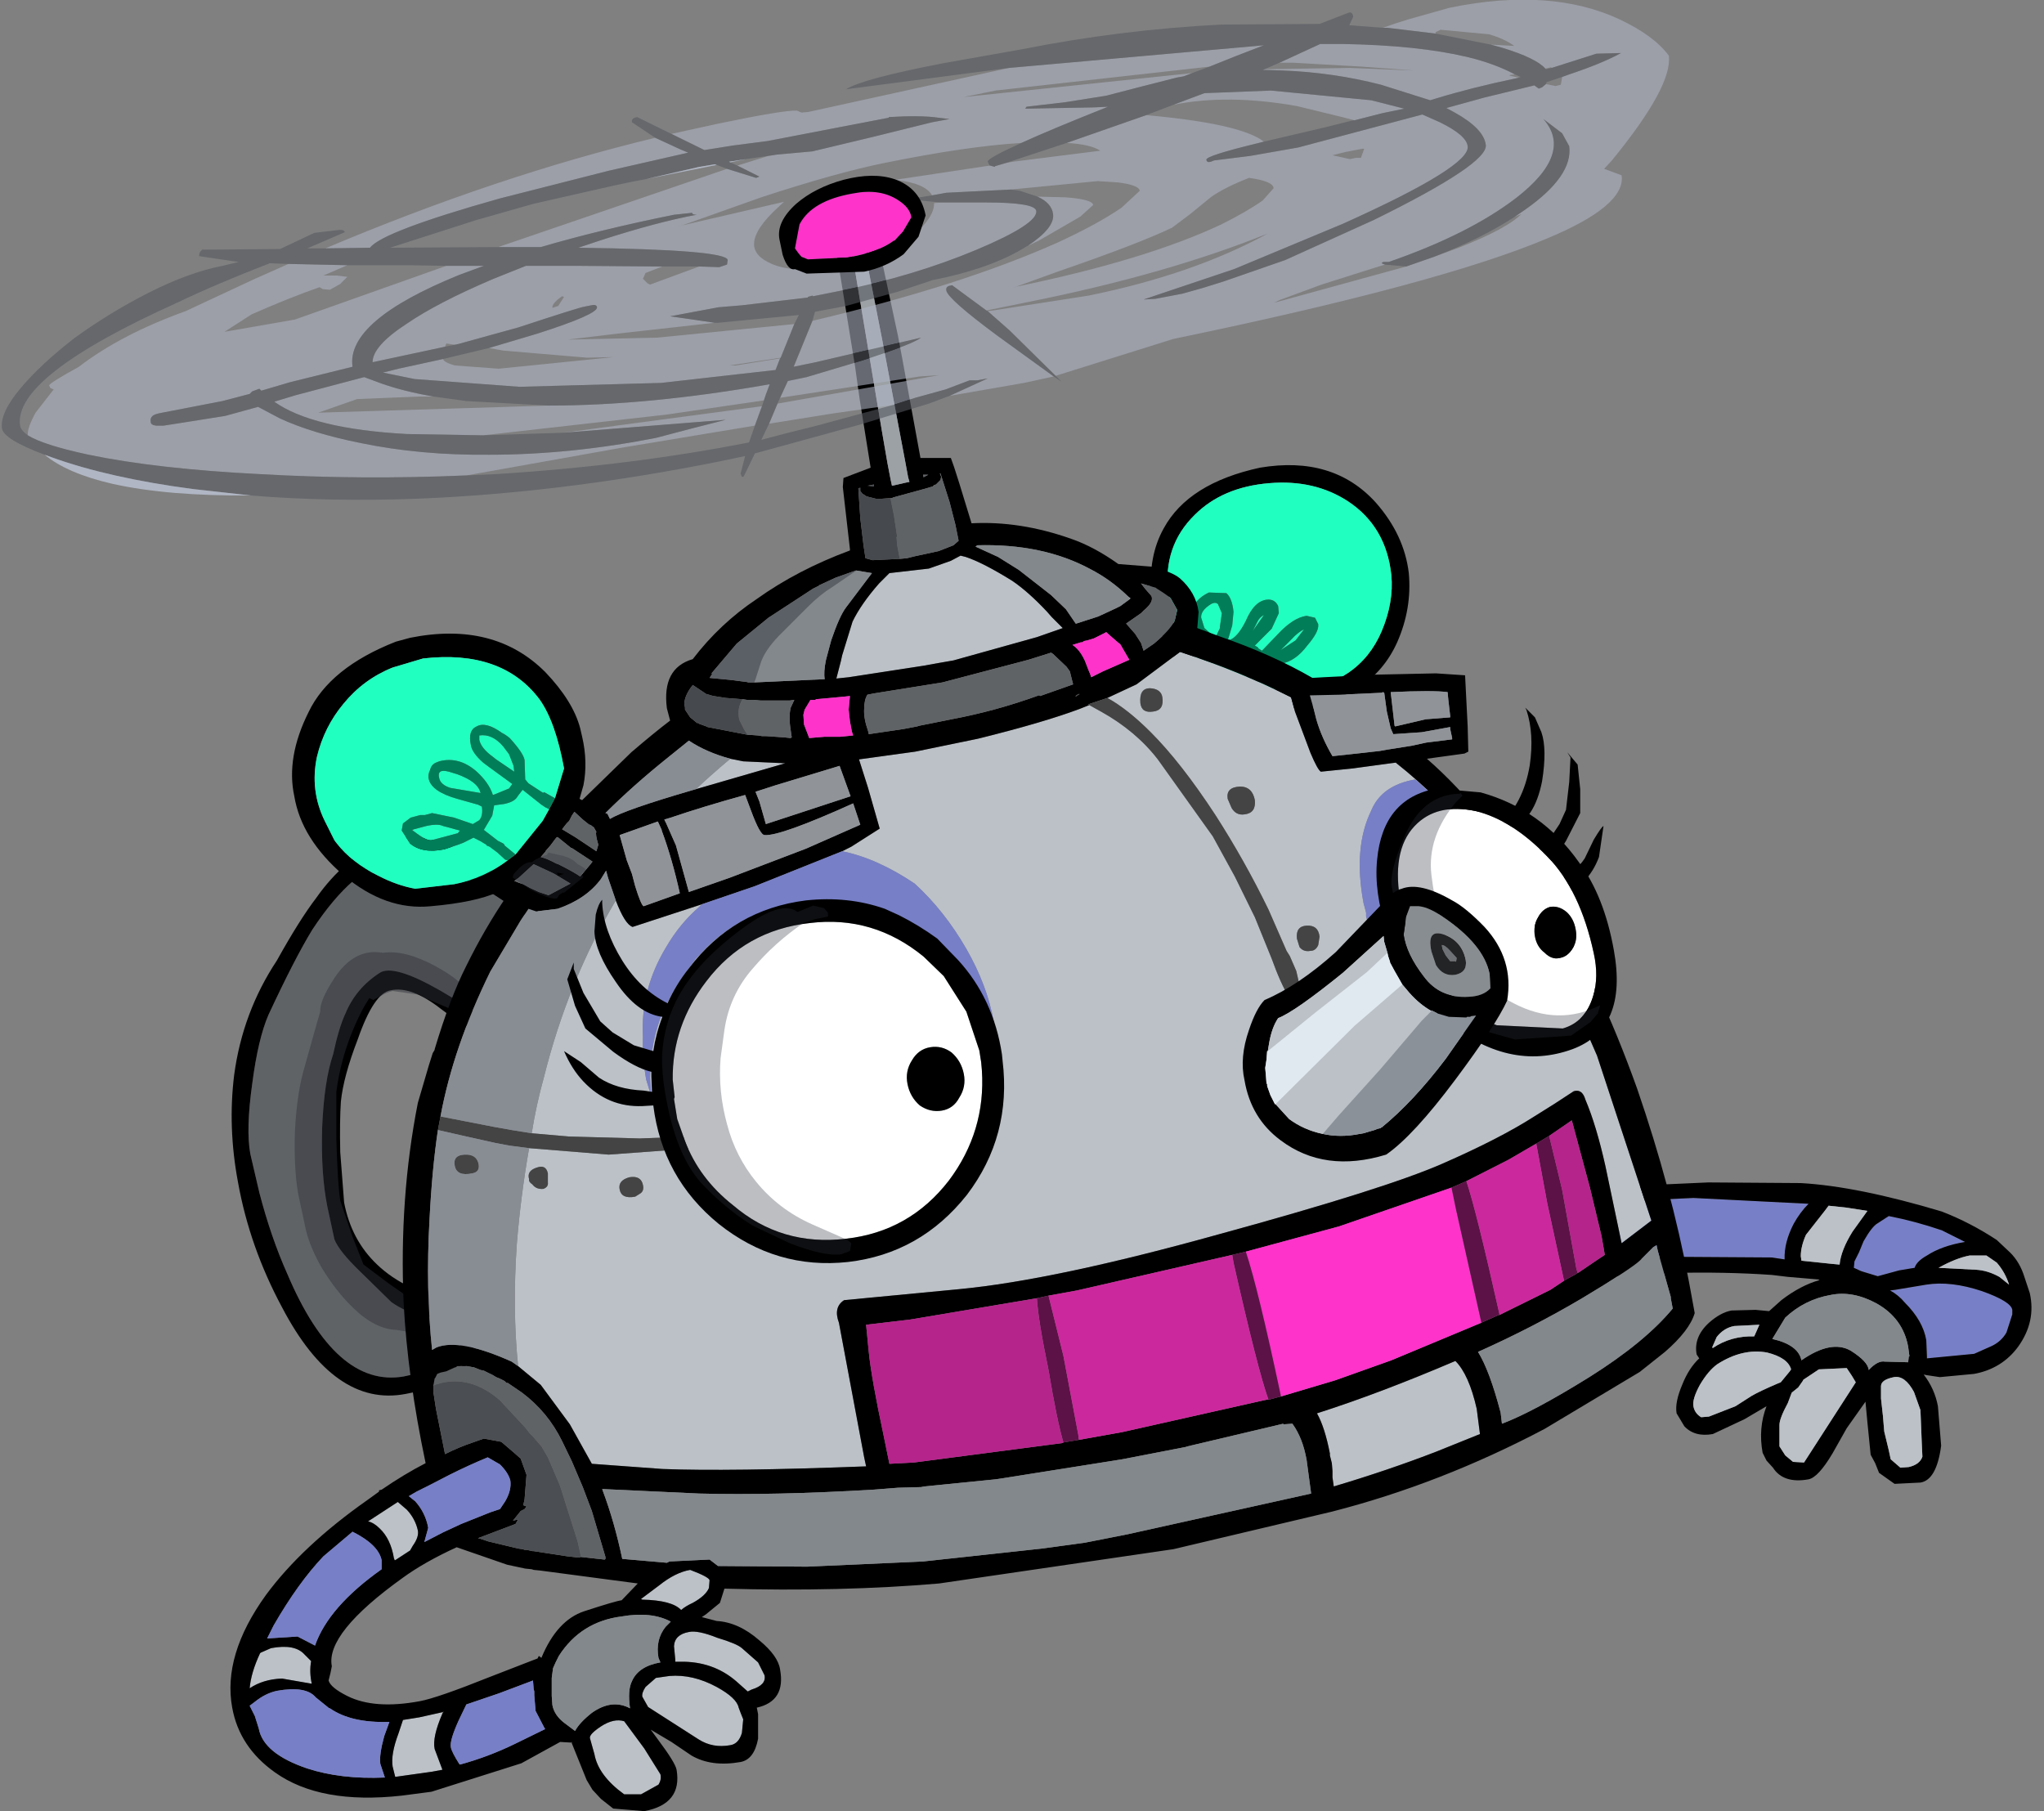 <svg id="mixie" width="158" height="140" xmlns="http://www.w3.org/2000/svg" xmlns:xlink="http://www.w3.org/1999/xlink">
  <rect width="100%" height="100%" fill="#808080" stroke="none"/>
  <defs/>
  <g id="mixie_layer_001">
    <path stroke="none" fill="#777fc7" d="M125.6 92.85 L125.75 92.9 126.45 92.8 127.3 92.8 127.65 92.75 130.9 92.6 139.8 93.05 Q139.15 93.7 138.65 94.6 137.9 96.05 137.95 97.35 L136.95 97.2 129.15 97.15 125.9 97.4 125.45 97.5 Q125.3 97.55 125.15 97.7 L125.1 97.75 124.85 97.25 124.95 96 125.2 94.8 125.1 93.65 Q125.15 93.1 125.6 92.85 M146 94 Q148.05 94.4 150.1 95.1 L151.9 96 Q150.1 96.3 148.95 97.05 148.15 97.5 148 98 L146.8 98.2 145.15 98.65 144 98.3 143.85 98.25 143.3 98 143.35 97.5 143.7 96.8 144.05 95.95 Q144.7 94.8 145.15 94.55 L146 94 M155.55 101.25 L155.55 101.6 155.1 103 Q154.7 103.7 153.95 104.05 L152.6 104.65 148.95 105 148.95 104.85 148.9 103.6 Q148.65 102.1 147.25 100.7 146.75 100.1 146.1 99.75 L146.5 99.7 148.9 99.3 Q150.8 99 153.2 99.8 155.45 100.6 155.55 101.25" id="mixie_path_001"/>
    <path stroke="none" fill="#000000" d="M155.55 101.25 Q155.45 100.6 153.2 99.8 150.8 99 148.9 99.3 L146.5 99.7 146.1 99.75 Q146.75 100.1 147.25 100.7 148.65 102.1 148.9 103.6 L148.95 104.85 148.95 105 152.6 104.65 153.95 104.05 Q154.7 103.7 155.1 103 L155.55 101.6 155.55 101.25 M125.1 97.75 L125.15 97.7 Q125.3 97.55 125.45 97.5 L125.9 97.4 129.15 97.15 136.95 97.2 137.95 97.35 Q137.9 96.05 138.65 94.6 139.15 93.7 139.8 93.05 L130.9 92.6 127.65 92.75 127.3 92.8 126.45 92.8 125.75 92.9 125.6 92.85 125.55 92.8 125.35 92.75 125.25 92.6 Q125.15 91.95 126.4 91.7 L127.6 91.6 132.05 91.4 139.2 91.45 Q143.6 91.7 150.1 93.65 152.3 94.5 154.35 95.85 L155.2 96.65 Q156 97.35 156.4 98.45 L156.9 99.95 Q157.4 102.15 156 104.1 154.75 105.8 152.6 106.2 L149.95 106.45 148.95 106.3 148.7 106.25 Q149.55 107.35 149.8 108.7 L150.05 111.75 Q149.7 114.4 148.45 114.6 L146.45 114.7 145.25 113.85 144.95 113.1 144.6 112.45 144.35 109.95 144.2 108.35 142.75 110.4 141.65 112.35 Q140.55 114.2 139.8 114.35 137.85 114.7 137.05 113.45 L136.55 112.9 136.25 112.3 Q135.9 110.4 136.55 108.7 L134.85 109.7 132.4 110.85 Q131 111.1 130.2 110.25 L129.6 109.25 Q129.45 108.4 130.05 107 130.55 105.75 131.35 105 L131.15 104.7 Q130.9 103.35 132.1 102.25 133 101.45 133.85 101.3 L135.7 101.25 136.75 101.35 137.7 100.5 Q139.2 99.35 140.65 98.95 L140.55 98.9 138.2 98.7 136.95 98.55 Q133.35 98.3 129.2 98.4 L125.4 98.7 125.1 98.65 125 98.55 124.85 98.3 Q124.8 98.1 125.05 97.8 L125.1 97.75 M139.6 95.45 Q139.2 96.35 139.2 97.1 L139.25 97.45 141.65 97.7 142.2 97.75 Q142.3 96.65 143.2 95.2 L144.35 93.6 142.75 93.35 141.35 93.2 141.05 93.6 139.6 95.45 M146 94 L145.15 94.55 Q144.7 94.8 144.05 95.95 L143.7 96.8 143.35 97.5 143.3 98 143.85 98.25 144 98.3 145.15 98.65 146.8 98.2 148 98 Q148.15 97.5 148.95 97.05 150.1 96.3 151.9 96 L150.1 95.1 Q148.05 94.4 146 94 M152.25 97.05 Q151.2 97.25 149.85 98 L152.75 98.15 Q153.65 98.2 154.55 98.7 L155.3 99.3 Q155 98.35 154.35 97.6 L153.55 97.05 152.25 97.05 M147.5 104.1 Q147.1 101.9 145.05 100.75 143.2 99.75 141.5 100.1 139.5 100.45 138 101.85 L137 103.5 Q139 103.95 139.25 105.15 141.55 103.55 143.05 104.4 144.4 105.25 144.45 105.9 145.15 105.15 145.7 105.25 L147.5 105.3 147.55 104.85 147.6 104.85 147.5 104.1 M145.4 107.15 L145.4 108.1 145.55 109.45 145.65 110.65 146 112.1 146.15 112.8 146.9 113.45 147.55 113.4 Q148.4 113.2 148.6 112.6 L148.55 111.5 148.45 109 147.95 107.6 Q147.25 106.3 146.4 106.45 145.4 106.65 145.4 107.15 M142.75 105.75 L140.6 105.85 139.4 106.65 139.35 106.75 139 107.25 138.5 107.65 138.2 108.45 Q137.55 109.65 137.55 110.15 L137.55 111.8 138 112.5 138.6 113 139.45 113.05 143.45 106.85 143.15 106.35 142.75 105.75 M132.4 104.2 Q133.8 103.25 135.6 103.3 L136 102.4 134.05 102.5 Q133.25 102.65 132.7 103.35 L132.35 104.15 132.4 104.2 M135.4 107.9 Q136 107.55 137.4 106.95 L137.65 106.85 138.35 106 138.45 105.85 Q138.2 104.95 136.6 104.55 134.7 104.2 132.75 105.45 132.05 105.95 131.4 107.05 130.8 108.15 130.9 108.7 131 109.25 131.5 109.55 L132.1 109.5 134.15 108.7 135.4 107.9" id="mixie_path_002"/>
    <path stroke="none" fill="#bbc1c7" d="M135.4 107.9 L134.15 108.7 132.1 109.5 131.5 109.55 Q131 109.25 130.9 108.7 130.8 108.15 131.4 107.05 132.05 105.95 132.75 105.45 134.7 104.2 136.6 104.55 138.2 104.95 138.45 105.85 L138.35 106 137.65 106.85 137.4 106.95 Q136 107.55 135.4 107.9 M139.6 95.45 L141.05 93.6 141.35 93.2 142.75 93.35 144.35 93.6 143.2 95.2 Q142.3 96.65 142.2 97.75 L141.65 97.7 139.25 97.45 139.2 97.1 Q139.2 96.35 139.6 95.45 M152.25 97.05 L153.55 97.05 154.35 97.6 Q155 98.35 155.3 99.3 L154.55 98.7 Q153.65 98.2 152.75 98.15 L149.85 98 Q151.2 97.25 152.25 97.05 M132.4 104.2 L132.35 104.15 132.7 103.35 Q133.25 102.65 134.05 102.5 L136 102.4 135.6 103.3 Q133.8 103.25 132.4 104.2 M142.75 105.75 L143.15 106.35 143.45 106.85 139.45 113.05 138.6 113 138 112.5 137.55 111.8 137.55 110.15 Q137.55 109.65 138.2 108.45 L138.5 107.65 139 107.25 139.35 106.75 139.4 106.65 140.6 105.85 142.75 105.75 M145.4 107.15 Q145.4 106.65 146.4 106.45 147.25 106.3 147.95 107.6 L148.45 109 148.55 111.5 148.6 112.6 Q148.4 113.2 147.55 113.4 L146.9 113.45 146.15 112.8 146 112.1 145.65 110.65 145.55 109.45 145.4 108.1 145.4 107.15" id="mixie_path_003"/>
    <path stroke="none" fill="#83888c" d="M147.5 104.1 L147.6 104.85 147.55 104.85 147.5 105.3 145.7 105.25 Q145.15 105.15 144.45 105.9 144.4 105.25 143.05 104.4 141.55 103.55 139.25 105.15 139 103.95 137 103.5 L138 101.85 Q139.5 100.45 141.5 100.1 143.2 99.75 145.05 100.75 147.1 101.9 147.5 104.1" id="mixie_path_004"/>
    <path stroke="none" fill="#606366" d="M30.5 66.4 Q33.1 65.9 37.1 68.45 L40.85 70.9 Q38.75 74.75 37.35 78.8 36.85 78.2 34 76.55 30.4 74.5 29.35 75.2 27.5 76.4 26.7 78.35 26.2 79.4 25.75 81.5 25.05 83.55 24.9 87.2 24.8 90.75 25.3 93.25 L25.85 95.8 Q26.2 96.7 27.8 98.25 L30.25 100.65 Q32.45 102.2 35.25 101.7 L35.45 103.3 35.6 104.25 34.8 104.85 Q33.3 106 31.2 106.4 25.95 107.3 22.2 98.45 20.95 95.65 20.05 92.2 L19.35 89.2 Q19 87.3 19.5 83.75 19.95 80.3 20.75 78.45 22.8 74.05 24.15 71.85 27.35 67 30.5 66.4" id="mixie_path_005"/>
    <path stroke="none" fill="#000000" d="M30.5 66.4 Q27.35 67 24.15 71.85 22.8 74.05 20.75 78.45 19.95 80.3 19.5 83.75 19 87.3 19.35 89.2 L20.05 92.2 Q20.95 95.65 22.2 98.45 25.95 107.3 31.2 106.4 33.3 106 34.8 104.85 L35.6 104.25 35.45 103.3 35.25 101.7 Q32.45 102.2 30.25 100.65 L27.8 98.25 Q26.2 96.7 25.85 95.8 L25.3 93.25 Q24.8 90.75 24.9 87.2 25.05 83.55 25.75 81.5 26.2 79.4 26.7 78.35 27.5 76.4 29.35 75.2 30.4 74.5 34 76.55 36.85 78.2 37.35 78.8 38.75 74.75 40.85 70.9 L37.1 68.45 Q33.1 65.9 30.5 66.4 M29.5 65.1 Q32.65 63.8 36.9 66.5 38.95 67.85 41.25 70.1 L41.3 70.05 42 71.05 41.75 72.25 Q40.15 75.35 39.05 78.6 L38.55 80.1 37.1 79.65 37.1 79.6 37.05 79.6 Q36.4 79.75 34.1 78 31.8 76.2 30.2 76.55 28.9 76.75 27.65 80.35 26.55 83.2 26.35 85.15 26.25 86.65 26.3 89.05 L26.6 92.95 Q27.15 95.85 29.15 97.75 31.35 99.85 35.1 100.55 L35 100.05 Q36.4 101.25 36.65 102.7 36.95 104.35 35.8 105.85 L35.7 105.45 35.2 105.95 Q33.45 107.4 31.35 107.75 25.85 108.8 21.8 101.05 19.3 96.4 18.4 91.4 17.6 87.15 18.1 83.1 18.75 78.25 21.4 74.25 23.15 71.1 24.45 69.4 26.6 66.35 29.5 65.1" id="mixie_path_006"/>
    <path stroke="none" fill="#2f313b" fill-opacity="0.471" d="M35.4 77.65 L35.3 77.65 34.9 78.05 34.5 77.85 32.85 77.15 32.45 76.9 30.35 76.6 Q29.9 76.7 29.5 76.95 L28.85 77.3 28.55 77.15 28.15 77.8 Q26.45 80.95 26 84.4 L26 88.05 Q26.1 91.55 26.3 92.8 L27.25 95.6 28.1 97.75 30.1 99.25 31.9 100.5 32.15 100.65 32.25 101.9 32.4 103 32.15 103.05 30.65 102.8 Q29 102.75 27.3 101.1 26 99.85 24.9 98.05 24 96.5 23.65 95.1 L23.05 92.3 Q22.7 90.25 22.8 87.4 22.95 84.45 23.55 82.45 L24.25 79.95 24.75 78.2 Q24.7 77.35 25.85 75.6 27.4 73.25 29.6 73.65 31.3 73.4 33.7 74.7 35.85 75.9 36 76.65 L35.95 77.3 35.4 77.65" id="mixie_path_007"/>
    <path stroke="none" fill="#000000" d="M89.95 40.85 Q91.85 37.35 97.4 36.15 103.05 35.2 106.35 38.85 108.55 41.35 108.9 44.3 109.15 47.05 108 49.65 106 54.1 100.1 54.75 97.05 55.05 93.45 53 90.05 50.9 89.85 49.1 L89.85 49.05 89.45 47.85 89.45 47.8 89 45.95 Q88.75 43 89.95 40.85 M97.05 53.15 L97.15 53.15 97.2 53.15 99.95 53.45 Q105.05 52.9 106.8 48.8 107.75 46.55 107.55 44.45 107.15 40.7 104.2 38.75 101.6 37.05 98.1 37.35 94.5 37.65 92.35 39.8 89.9 42.2 90.3 45.8 L90.7 48.1 Q91 49.2 91.95 50.3 L92.45 50.85 92.55 50.9 92.55 50.85 Q93 51.3 93.35 51.35 L93.45 51.4 93.45 51.5 95.2 52.4 95.3 52.4 95.35 52.45 95.35 52.5 96.2 52.85 97.05 53.15 M92.05 48.4 L92.05 48.3 92.1 48.3 92.05 48.4" id="mixie_path_008"/>
    <path stroke="none" fill="#21ffc0" d="M92.05 48.4 L92.45 49.25 93.5 50.15 92.9 50.75 92.75 50.85 92.55 50.85 92.55 50.9 92.45 50.85 91.95 50.3 Q91 49.2 90.7 48.1 L90.3 45.8 Q89.9 42.2 92.35 39.8 94.5 37.65 98.1 37.35 101.6 37.05 104.2 38.75 107.15 40.7 107.55 44.45 107.75 46.55 106.8 48.8 105.05 52.9 99.95 53.45 L97.2 53.15 97.15 53.15 97.05 53.15 97.35 52.4 97.9 51.8 Q98.3 51.4 99.05 51.3 100.15 51.1 101.05 49.9 101.95 48.85 101.9 48.3 L101.9 48.25 101.65 47.75 101 47.6 Q99.95 47.75 98.75 49.05 L97.55 50.3 97.25 50.1 97.25 50.05 97 49.9 98.3 48.6 98.85 47.4 98.85 47.35 98.8 46.85 Q98.55 46.3 97.95 46.35 96.95 46.45 96.3 48 95.7 49.2 95.1 49.45 L94.9 49.45 94.95 49.35 95.25 48.35 95.35 47.3 Q95.25 46.25 94.8 45.85 L93.45 45.8 Q91.85 46.55 92.05 48.3 L92.05 48.4 M96.2 52.85 L95.35 52.5 95.35 52.45 95.3 52.4 95.2 52.4 93.45 51.5 93.45 51.4 93.85 51.1 94.65 50.35 96.15 50.2 96.4 50.75 97 51.2 96.8 51.55 96.65 51.75 96.65 51.85 96.6 51.9 96.6 51.95 96.5 52.05 96.45 52.2 96.4 52.2 96.2 52.85 M93.1 48.55 L92.9 47.9 92.85 47.75 Q92.8 47.2 93.6 46.7 93.95 46.5 94.15 46.7 L94.45 47.4 94.3 48.45 94.3 48.55 93.95 49.3 93.1 48.55 M99.8 49.45 Q100.35 48.85 100.8 48.65 L100.15 49.5 99 50.25 99.8 49.45 M97.15 48.15 Q97.35 47.7 97.7 47.55 L96.85 48.75 97.15 48.15" id="mixie_path_009"/>
    <path stroke="none" fill="#017e58" d="M97.15 48.15 L96.85 48.75 97.7 47.55 Q97.35 47.7 97.15 48.15 M92.55 50.85 L92.75 50.85 92.9 50.75 93.5 50.15 92.45 49.25 92.05 48.4 92.1 48.3 92.05 48.3 Q91.85 46.55 93.45 45.8 L94.8 45.85 Q95.25 46.25 95.35 47.3 L95.25 48.35 94.95 49.35 94.9 49.45 95.1 49.45 Q95.7 49.2 96.3 48 96.95 46.45 97.95 46.35 98.55 46.3 98.8 46.85 L98.85 47.35 98.85 47.4 98.3 48.6 97 49.9 97.25 50.05 97.25 50.1 97.55 50.3 98.75 49.05 Q99.95 47.75 101 47.6 L101.65 47.75 101.9 48.25 101.9 48.3 Q101.95 48.85 101.05 49.9 100.15 51.1 99.05 51.3 98.3 51.4 97.9 51.8 L97.35 52.4 97.05 53.15 96.2 52.85 96.4 52.2 96.45 52.2 96.5 52.05 96.6 51.95 96.6 51.9 96.65 51.85 96.65 51.75 96.8 51.55 97 51.2 96.4 50.75 96.15 50.2 94.65 50.35 93.85 51.1 93.45 51.4 93.35 51.35 Q93 51.3 92.55 50.85 M93.1 48.55 L93.95 49.3 94.3 48.55 94.3 48.45 94.45 47.4 94.15 46.7 Q93.95 46.5 93.6 46.7 92.8 47.2 92.85 47.75 L92.9 47.9 93.1 48.55 M99.8 49.45 L99 50.25 100.15 49.5 100.8 48.65 Q100.35 48.85 99.8 49.45" id="mixie_path_010"/>
    <path stroke="none" fill="#bbc1c7" d="M81.3 47.7 L82.15 48.55 80.15 49.25 73.7 51.05 72.55 51.25 71.45 51.45 65.6 52.35 64.65 52.45 65 51.1 65.1 50.65 65.9 48.05 Q66.55 46.7 67.95 45.1 L68.75 44.3 71.8 43.95 73.5 43.35 74.25 42.95 74.65 43.05 Q76 43.5 78.25 44.9 79.5 45.75 80.95 47.3 L81.3 47.7 M87.35 46.3 L87.2 46.1 87.4 46.25 87.35 46.3 M85.6 53.95 L87.85 52.9 91.2 50.4 91.25 50.4 Q95.85 51.9 99.8 53.9 L100.1 55 101.3 58.2 Q101.85 59.5 102.1 59.65 L104.55 59.4 107.5 59 107.9 58.95 107.95 59 Q114.45 64.15 119.3 72.7 L120.4 74.6 123.45 81.6 127.65 94.35 125.35 96.1 124.1 90.15 Q123.4 87 122.55 85 122.3 84.15 121.65 84.35 120.15 85.35 118.6 86.3 115.95 88 111.5 89.95 107.05 91.9 94.25 95.4 81.5 98.95 74.15 99.65 L65.25 100.5 Q64.4 101.05 64.85 102.25 L66.8 112.65 66.95 113.35 66.9 113.35 Q56.35 113.75 51.2 113.55 L45.75 113.15 44.05 110.1 41.8 107.05 40.05 105.6 Q39.6 101.25 39.95 96.15 40.25 92.45 40.9 88.75 L47.05 89.25 53.85 88.75 Q55.8 88.4 56.3 87.9 L53.55 87.85 49.45 88 43.95 87.85 41.1 87.6 Q41.45 85.4 42.05 83.25 43.9 75.85 47.6 69.6 48.3 71.45 48.9 71.65 L54.25 69.9 54.05 70.1 Q52.55 71.4 51.5 73.2 49.5 76.5 49.7 80.15 49.65 81.75 49.95 83.45 L50.35 84.75 50.25 83.3 Q50.25 80.55 51.3 78.05 L51.45 77.8 Q52.1 76.35 53.2 74.9 L53.75 74.15 54.65 73.2 Q57.75 70.2 62.25 69.7 65.45 69.3 68.25 70.35 L69.45 70.85 Q70.9 71.5 72.3 72.65 L72.6 72.85 74.3 76.1 75.65 80 75.9 82.6 Q76.15 84.5 76.65 84.95 L76.8 84.8 Q77.15 82.85 77.1 81.65 L76.8 78.9 Q76.3 76.15 74.7 73.35 73 70.4 70.7 68.3 67.8 66.35 65.1 65.8 L65.8 65.45 68 64.05 67.1 60.9 66.4 58.7 70.75 58.1 75.6 57.1 Q80.65 55.85 83.45 54.8 L84.2 54.5 85.1 55 Q87.8 56.5 89.5 58.7 L93.75 64.65 95.45 67.75 97 70.9 98.3 74.1 Q99 76.05 99.65 77.1 L99.7 77.1 100 76.95 100.5 76.6 100.55 76.55 100.5 76.35 100.2 75.05 99.7 73.9 99.45 73.5 98.05 70.3 Q96.2 66.5 93.95 63 91.3 58.95 88.95 56.6 87.15 54.8 85.6 53.95 M110.75 61.75 L111.1 61.8 109.4 60.25 Q106.8 60.7 106 62.65 104.6 65.5 105.4 69.8 L105.6 70.55 105.6 70.85 105.7 71.2 105.75 71.2 Q106 71.95 106.5 71.85 L106.6 71.35 Q107.4 71.1 107.25 69.25 L106.9 67.05 Q106.8 66.7 107 65.8 107.1 64.9 107.45 64.35 L108.45 62.95 Q109.2 62.05 110.75 61.75 M89.85 53.9 Q89.75 53.25 88.9 53.2 88.05 53.2 88.15 54.35 88.25 55.15 89.15 55 90 54.9 89.85 53.9 M97 61.85 Q96.8 60.8 95.85 60.8 94.75 60.85 94.9 61.75 L95.2 62.45 Q95.55 63.05 96.2 62.95 97.1 62.85 97 61.85 M101.9 73.05 L102 72.4 Q101.9 71.5 101 71.55 100.15 71.6 100.25 72.55 L100.45 73.2 Q100.75 73.6 101.3 73.5 101.7 73.5 101.9 73.05 M53.8 61 Q54.9 59.95 56.45 58.65 L57.45 58.85 60.7 59 53.8 61 M40.9 91.15 Q40.85 91.35 41.15 91.55 41.45 91.95 42 91.9 42.4 91.75 42.35 91.4 L42.35 90.7 Q42.2 90 41.5 90.25 40.7 90.5 40.9 91.15 M49.1 92.5 L49.5 92.25 Q49.8 92.05 49.7 91.6 49.55 90.85 48.65 91 47.75 91.25 47.9 91.95 48.05 92.7 49.1 92.5 M58.6 128.5 L59.1 129.5 Q59.25 130.25 58.1 130.6 L57.8 130.75 56.9 129.95 Q55.1 128.4 52.55 128.45 L52.2 128.45 52.2 128.3 52.1 127.25 Q52.15 126.35 53.25 126.15 53.95 126 55.45 126.6 56.95 127.05 57.35 127.4 L58.6 128.5 M49.55 123.6 L50.55 122.85 50.95 122.55 Q52.2 121.55 53.35 121.35 54.8 121.9 54.85 122.15 L54.8 122.75 Q54.55 123.35 53.55 123.9 53 124.15 52.65 124.45 51.95 123.7 49.65 123.65 L49.55 123.6 M50.7 129.7 L51.75 129.55 Q53.55 129.4 55.4 130.4 56.95 131.25 57.1 132 L57.25 132.4 57.45 132.9 57.35 133.95 Q57.1 134.8 56.45 134.9 55.1 135.15 54 134.45 L50.1 131.95 49.65 131.15 Q49.6 130.85 49.9 130.4 L50.7 129.7 M30.45 120.45 Q30.2 118.95 29.35 118.15 28.9 117.7 28.45 117.6 L30.75 116.1 31.45 116.7 Q32.1 117.4 32.3 118.3 32.4 118.8 31.9 119.5 L31.7 119.85 30.55 120.6 30.45 120.45 M48.25 133.05 L49.8 135.15 51.05 137.15 Q51.15 137.55 50.9 137.95 L49.55 138.7 48.25 138.7 Q46.25 137.25 45.95 135.6 L45.6 134.35 Q45.55 134.05 46.45 133.45 47.45 132.8 48.25 133.05 M34.2 132.45 Q33.4 134.3 33.6 135.2 L34.2 136.8 33.4 136.95 30.55 137.35 30.35 136.55 Q30.2 135.6 30.8 134 L31.15 132.95 32.4 132.75 34.2 132.35 34.2 132.45 M20.1 127.8 L20.15 127.75 20.95 127.4 Q22.8 127.05 23.55 127.9 L24.05 128.4 Q23.9 129.25 24.1 130.15 L21.8 129.75 Q20.35 129.8 19.3 130.5 19.4 129.3 20.1 127.8 M114.15 108.9 L114.4 110.85 111.05 112.2 Q107.3 113.65 103.1 114.9 L103 114.2 103 113.9 103 113.75 103 113.7 102.95 113.1 102.8 112.5 102.8 112.35 Q102.4 110.3 101.8 109.25 106.65 107.7 112.5 105.2 113.55 106.25 114.15 108.9" id="mixie_path_011"/>
    <path stroke="none" fill="#000000" d="M114.15 108.9 Q113.55 106.25 112.5 105.2 106.65 107.7 101.8 109.25 102.4 110.3 102.8 112.35 L102.8 112.5 102.95 113.1 103 113.7 103 113.75 103 113.9 103 114.2 103.1 114.9 Q107.3 113.65 111.05 112.2 L114.4 110.85 114.15 108.9 M84.55 49.35 L84.05 49.5 83.8 49.55 83.65 49.65 83.55 49.65 82.9 49.85 Q83.45 50.2 83.85 51.05 L84.2 51.95 84.25 52.05 84.35 52.35 85.25 51.9 87.3 51 87.15 50.75 86.6 49.8 86.35 49.6 85.55 48.9 85.5 48.85 85.45 48.9 84.55 49.35 M81.3 47.7 L80.95 47.3 Q79.5 45.75 78.25 44.9 76 43.5 74.65 43.05 L74.25 42.95 73.5 43.35 71.8 43.95 68.75 44.3 67.95 45.1 Q66.55 46.7 65.9 48.05 L65.1 50.65 65 51.1 64.65 52.45 65.6 52.35 71.45 51.45 72.55 51.25 73.7 51.05 80.15 49.25 82.15 48.55 81.3 47.7 M87.2 46.1 Q85.85 44.8 84.3 44 80.6 42 75.5 42.15 L75.5 42.2 75.4 42.25 77.15 43.05 78.75 44.05 81.25 46 82.4 47.1 83.15 48.2 83.2 48.2 84.9 47.65 86.3 47 86.6 46.85 87.35 46.3 87.4 46.25 87.2 46.1 M90.45 46.2 Q90 45.85 89.35 45.45 L89.4 45.45 88.2 45.1 88.55 45.55 88.95 46 Q89.3 46.45 88.4 47.2 L88.2 47.4 87.05 48.2 87.75 49 88.2 49.7 88.4 50.3 89.2 49.75 Q90.4 48.75 90.8 48 L91 47.15 90.5 46.25 90.45 46.2 M66.65 18.4 L67.75 18.2 69.4 25.9 69.75 27.75 71.15 35.4 73.5 35.4 73.75 36.1 74.15 37.35 75.1 40.45 Q78.85 40.25 82.8 41.65 84.55 42.25 86.45 43.6 L89 43.8 Q90.6 44.2 91.2 44.7 92.45 45.8 92.65 47.3 L92.55 48.55 94.3 49.2 Q98.35 50.6 101.45 52.4 L102.3 52.35 106.3 52.15 111 52.05 113.25 52.2 113.45 56.15 113.5 58.1 113.2 58.25 110.3 58.65 Q112.6 60.65 115.05 63.65 L116.05 64.75 Q117.5 66.3 119.15 69.15 L120.15 70.6 Q123.5 75.65 126.55 84.15 129.2 91.85 130.55 99.05 L131 101.5 Q130.6 102.85 128.7 104.5 L126.75 106.05 119.4 110.45 Q111.35 114.7 102.95 116.85 L90.7 119.75 72.6 122.4 Q65.05 123.05 56 122.8 L55.95 122.95 55.65 123.9 54.55 124.8 54.25 125 55.4 125.3 Q57.1 125.4 58.7 126.8 60.15 128 60.3 129.05 60.75 131.5 58.5 132 L58.6 132.5 58.6 134.4 Q58.3 136 57.25 136.2 55 136.6 53.45 135.7 L51.9 134.65 50.3 133.7 50.85 134.45 Q52.2 136.25 52.3 136.8 52.75 139.45 49.8 140 L47.4 139.8 46.45 139.05 45.8 138.35 45.35 137.6 44.2 134.75 44.2 134.65 44.15 134.7 43.3 134.65 40.3 136.3 33.35 138.5 31.05 138.8 Q24.75 139.5 21.25 137 18.5 135.05 17.95 132 17.2 127.95 20.55 123.3 23.35 119.5 28.4 115.95 L29.3 115.3 29.3 115.2 29.5 115.15 Q31.25 113.95 32.9 113.1 31.5 106.45 31.2 100.7 30.85 92.6 32.3 85.25 L33.15 82.35 33.45 81.4 33.6 81.15 33.6 81.1 Q34.8 77.1 36.05 74.65 37.45 71.8 39.15 69.3 L38.5 68.95 Q36.75 69.75 33.3 70.05 29.8 70.4 26.55 67.65 23.3 64.85 22.75 61.55 22.1 58.55 23.85 55.05 25.5 51.6 30.6 49.6 L31.7 49.3 Q38.2 48 42.15 51.95 44.3 54.2 44.85 56.3 L45 56.95 Q45.45 58.9 45.1 60.7 L44.8 61.75 45 61.85 48.8 58.15 Q50.55 56.65 51.8 55.7 L51.55 54.75 Q51.15 51.65 53.55 50.95 55.65 48.2 58.5 46.3 61.65 44.05 65.7 42.55 L65.7 42.45 65.15 37.65 65.2 36.95 67.3 36.15 66.45 30.85 66.1 28.35 64.55 18.8 65.75 18.6 65.95 20.05 68.15 33.2 68.6 35.8 68.85 37.1 68.95 37.55 70.05 37.3 70.3 37.25 70.2 36.9 69.95 35.55 68.2 26.3 66.65 18.4 M111.9 53.5 Q110.8 53.35 107.5 53.5 L107.8 56.1 107.85 56.15 110.2 55.6 112.1 55.45 112.1 55.35 111.95 54.05 111.9 53.5 M112.25 57.05 L112.1 56.35 112.1 56.2 109.9 56.6 107.7 56.75 107.5 56.3 107.2 55 107 53.55 106.9 53.5 106.8 53.55 103.55 53.7 101.25 53.75 101.55 54.8 101.75 55.6 Q102.15 57 103 58.45 L104.4 58.3 106.65 58.05 107.2 57.95 109.1 57.65 110.25 57.4 112.25 57.15 112.25 57.05 M40.05 105.6 L41.8 107.05 44.05 110.1 45.75 113.15 51.2 113.55 Q56.35 113.75 66.9 113.35 L66.95 113.35 66.8 112.65 64.85 102.25 Q64.4 101.05 65.25 100.5 L74.15 99.65 Q81.5 98.95 94.25 95.4 107.05 91.9 111.5 89.95 115.95 88 118.6 86.3 120.15 85.35 121.65 84.35 122.3 84.15 122.55 85 123.4 87 124.1 90.15 L125.35 96.1 127.65 94.35 123.45 81.6 120.4 74.6 119.3 72.7 Q114.45 64.15 107.95 59 L107.9 58.95 107.5 59 104.55 59.4 102.1 59.65 Q101.85 59.5 101.3 58.2 L100.1 55 99.8 53.9 Q95.85 51.9 91.25 50.4 L91.2 50.4 87.85 52.9 85.6 53.95 84.1 54.45 84.2 54.5 83.45 54.8 Q80.65 55.85 75.6 57.1 L70.75 58.1 66.4 58.7 67.1 60.9 68 64.05 65.8 65.45 65.1 65.8 58.35 68.5 54.25 69.9 48.9 71.65 Q48.3 71.45 47.6 69.6 L47 67.85 46.85 67.3 46.45 67.95 Q45.3 69.5 43.1 70.25 L41.45 70.45 40.85 70.25 40.25 71.15 37.9 75.1 Q35.05 80.9 34.05 86.3 L33.85 87.35 Q33.4 90.35 33.2 94.3 32.9 99.65 33.4 104.35 L33.75 104.15 Q35.55 103.45 39.55 105.25 L40.05 105.6 M81.4 50.55 L81.25 50.45 79.5 51 72.85 52.75 67.55 53.6 67.05 53.7 Q66.8 54.1 66.8 54.8 66.75 55.5 67.1 56.5 L67.15 56.7 67.15 56.75 69.85 56.35 70.9 56.15 71.05 56.1 73.55 55.6 Q77 54.95 80.3 53.75 L80.35 53.75 80.4 53.8 82.95 52.9 82.7 51.9 82.45 51.55 82.4 51.5 81.4 50.55 M83.15 53.8 L83.15 53.85 83.45 53.65 83.35 53.65 83.2 53.75 83.15 53.8 M98.05 108.2 L99 107.95 103.2 106.7 107.55 105.15 114.5 102.25 115.85 101.65 115.9 101.65 119.85 99.7 120.9 99 121.25 98.8 121.8 98.5 121.95 98.4 122.05 98.35 123.45 97.4 124.05 97 123.8 95.55 122.9 91.8 121.5 86.6 119.75 87.8 118.75 88.4 116.6 89.65 113.35 91.3 112.2 91.8 103.5 94.8 96.3 96.75 95.25 97 83.25 99.75 81.05 100.15 80.15 100.35 70.35 102 66.95 102.4 67.15 104.45 Q67.35 106.5 68.3 110.95 L68.75 113.15 70.65 113.05 82.1 111.55 82.2 111.5 83.4 111.3 86.75 110.7 97.65 108.25 97.9 108.2 98.05 108.2 M126.75 97.45 Q126.05 98.1 122.3 100.35 118.5 102.6 114.25 104.5 115.15 105.95 116 109.2 L116.1 110.05 Q118.5 109.15 122.85 106.45 127.15 103.75 129.3 101.15 L129.15 100.35 129.15 100.25 128.15 96.7 128.05 96.25 127.8 96.4 126.75 97.45 M69.55 43.2 L70.1 43.15 70.5 43.05 70.7 43 72.55 42.6 73.7 42.15 74.1 41.8 73.85 40.55 73.4 38.8 72.7 36.6 72.65 36.6 72.75 36.85 72.7 37.1 72.35 37.45 72.2 37.5 72.1 37.6 71.6 37.75 69.05 38.45 68.95 38.5 68.85 38.5 68.2 38.55 67.7 38.55 67.1 38.4 66.95 38.35 66.65 38.15 66.5 37.95 66.5 37.7 66.35 37.75 66.5 40.05 66.75 42.15 66.9 43.15 67.45 43.3 69.55 43.2 M71.75 36.7 L71.8 36.7 71.35 36.7 71.4 36.9 71.45 36.85 71.75 36.7 M67.15 37.55 L67.55 37.6 67.55 37.45 67.05 37.55 67.15 37.55 M66.2 44.1 L66.15 44.1 64.6 44.65 63.3 45.25 63.35 45.25 62.85 45.5 59.4 47.75 56.95 49.75 55 52.05 55.05 52.1 54.85 52.4 56.4 52.55 57.6 52.7 57.65 52.7 57.85 52.75 58.15 52.75 58.3 52.75 63.75 52.5 Q63.65 51.95 63.85 51 L64.25 49.5 Q64.9 47.6 65.4 46.95 L67.4 44.3 66.2 44.1 M42.9 61.7 L43.6 59.4 Q42.95 55.8 41.7 54.05 38.8 50.2 32.7 50.9 L30.35 51.6 Q28.1 52.5 26.55 54.4 25.05 56.2 24.5 58.5 23.95 61.1 25.1 63.45 L25.85 64.95 26 65.15 Q27.2 66.7 29.25 67.7 30.7 68.45 32.1 68.7 L35.1 68.35 Q37.4 67.9 39.25 66.5 L39.85 66.05 41.95 63.45 42.45 62.55 42.9 61.7 M39.9 68.15 L40.05 68.2 40 68.2 40.45 68.35 41 68.65 41.65 68.95 42.4 69.2 44.1 68.3 42.85 67.55 42.65 67.45 41.25 66.8 40.1 67.85 39.75 68.1 39.9 68.15 M57.8 56.8 L57.9 56.8 58.6 56.85 58.9 56.9 59.2 56.9 60.65 57 61.1 57.05 61.2 57 61.15 56.65 Q60.95 55.5 61.1 54.8 L61.1 54.75 61.4 54.1 61.05 54.15 59.75 54.15 59.2 54.15 58.8 54.15 58.25 54.1 57.75 54.1 57.4 54.05 56.1 53.95 55.15 53.8 54.95 53.75 54.8 53.7 54.6 53.65 53.55 52.95 Q52.95 53.7 52.9 54.35 L52.9 54.4 52.95 54.7 52.95 54.85 53.35 55.45 53.9 55.9 Q53.95 55.85 54.05 55.95 L54.6 56.15 54.7 56.2 57.8 56.8 M62.65 54.1 L62.2 54.85 62.1 55.25 62.15 56 62.4 56.65 62.55 57.05 63.75 56.95 64.95 56.95 65.95 56.85 65.85 56.55 65.7 55.75 65.6 54.85 65.7 53.8 65.25 53.85 63.05 54.05 63.05 54.1 62.65 54.1 M64.9 59.2 L59.95 60.7 58.4 61.2 58.7 61.95 59.2 63.7 65.75 61.55 64.9 59.2 M65.95 62.1 Q60.3 64.65 59.1 64.55 58.75 64.55 58.05 62.65 L57.6 61.45 Q54.35 62.35 51.85 63.2 L51.35 63.35 51.5 63.65 52.25 65.35 53.25 68.95 56.4 67.85 62.3 65.6 66.5 63.75 65.95 62.1 M56.45 58.65 Q54.6 58.15 53.25 57.25 L51.7 58.5 Q48.95 60.7 46.8 62.85 L46.95 62.9 47.15 63.3 Q48.3 62.6 53.45 61.1 L53.8 61 60.7 59 57.45 58.85 56.45 58.65 M46.1 64.3 L45.9 63.95 45.75 63.85 45.7 63.8 45.6 63.75 45.55 63.75 45.05 63.35 44.4 62.75 44.3 62.9 44.2 63.05 44 63.45 43.8 63.65 43.45 64.1 44.45 64.7 44.75 64.9 46.1 65.8 46.25 65.3 Q46 64.45 46.1 64.3 M45.8 66.6 L44.2 65.55 44.15 65.55 43.1 64.7 43 64.75 42.55 65.35 42.2 65.75 42.15 65.85 42.1 65.9 41.8 66.25 Q42.25 66.35 43 66.75 L43.15 66.8 Q44.35 67.4 44.85 67.75 L45.65 66.8 45.8 66.6 M48.85 67.55 L49.1 68.5 Q49.55 69.95 49.75 70.05 L52.55 69.05 Q51.95 66.35 51.15 64.2 L51.15 64.15 50.85 63.5 47.9 64.55 48.45 66.5 48.85 67.55 M67.5 115.15 Q59.85 115.6 54.05 115.45 L46.55 115.1 46.6 115.25 Q47.5 117.65 48.1 120.5 L51.55 120.8 51.75 120.7 54.85 120.55 55.5 121.05 62.3 121.1 62.4 121.1 71.35 120.7 80.55 119.7 83.85 119.25 87.15 118.6 101.35 115.45 101 112.85 Q100.7 111.15 99.9 110.05 L99.2 110.1 99.2 110.05 91.8 111.8 91.65 111.85 86.75 112.8 77.3 114.3 76.95 114.35 71.45 114.9 71.2 114.95 69.4 115 67.5 115.15 M44.9 120.35 L46.7 120.55 46.75 120.55 46.8 120.5 46.8 120.35 45.75 116.8 45.05 114.95 44.2 112.95 43.45 111.4 Q42.35 109.15 40.35 107.65 L39.25 106.9 39.15 106.9 39.1 106.85 39 106.75 38.6 106.55 38.35 106.45 Q38.05 106.25 37.8 106.15 L37.4 105.95 37.15 105.9 36.65 105.7 36.1 105.6 35.75 105.6 35.35 105.6 35.2 105.7 35.15 105.7 34.5 106 34.05 106.1 33.8 106.2 33.65 106.5 33.6 106.55 33.5 107.1 33.5 107.6 33.7 108.9 34.4 112.4 Q35.5 111.85 36.55 111.5 L37.4 111.2 38.75 111.45 39.8 112.35 40.25 112.75 40.7 114 40.55 115.9 40.45 116.35 40.7 116.45 40.55 116.65 40.25 116.8 39.65 117.55 40.05 117.45 39.85 117.8 36.95 118.9 37.15 118.95 37.75 119.15 40.05 119.7 40.4 119.75 40.55 119.8 40.7 119.8 40.95 119.85 41.15 119.9 41.25 119.9 43.85 120.3 44.3 120.35 44.75 120.4 44.9 120.35 M41.1 121.3 L40.6 121.25 39.2 120.95 35.3 119.6 Q32.8 120.75 31.15 121.95 25.15 126.25 25.65 128.8 L25.55 129.3 25.4 129.9 Q25.55 130.45 26.85 131.1 28.95 132.15 32.45 131.5 33.8 131.25 37.8 129.65 L41.15 128.35 41.55 128.2 41.65 128 41.85 128.15 Q43.05 125.25 45.15 124.55 47.6 123.75 48.05 123.7 L48.1 123.65 49.3 122.4 41.75 121.4 41.25 121.35 41.1 121.3 M49.55 123.6 L49.65 123.65 Q51.95 123.7 52.65 124.45 53 124.15 53.55 123.9 54.55 123.35 54.8 122.75 L54.85 122.15 Q54.8 121.9 53.35 121.35 52.2 121.55 50.95 122.55 L50.55 122.85 49.55 123.6 M58.6 128.5 L57.35 127.4 Q56.95 127.05 55.45 126.6 53.95 126 53.25 126.15 52.15 126.35 52.1 127.25 L52.2 128.3 52.2 128.45 52.55 128.45 Q55.1 128.4 56.9 129.95 L57.8 130.75 58.1 130.6 Q59.25 130.25 59.1 129.5 L58.6 128.5 M51.85 125.35 Q50.35 124.55 48.05 124.95 44.9 125.35 43.2 128 L42.95 128.5 42.75 128.95 42.65 129.7 42.65 131.1 42.7 131.8 Q42.85 132.6 43.65 133.2 L44.25 133.65 44.45 133.8 Q44.8 133.15 45.75 132.4 47.3 131.3 48.7 132.05 48.5 130.65 48.85 129.95 49.35 128.8 51.05 128.5 L50.9 128.15 Q50.65 126.75 51.45 125.75 L51.85 125.35 M50.7 129.7 L49.9 130.4 Q49.6 130.85 49.65 131.15 L50.1 131.95 54 134.45 Q55.1 135.15 56.45 134.9 57.1 134.8 57.35 133.95 L57.45 132.9 57.25 132.4 57.1 132 Q56.95 131.25 55.4 130.4 53.55 129.4 51.75 129.55 L50.7 129.7 M41.3 131.05 L41.3 130.75 41.25 130.55 41.2 129.9 38.55 130.9 36.05 131.75 35.45 133 Q34.75 134.55 34.85 135.05 34.9 135.4 35.5 136.35 L35.55 136.4 Q37.75 135.8 39.8 134.8 L42.15 133.65 42.1 133.6 41.4 132.25 41.3 131.05 M48.25 133.05 Q47.45 132.8 46.45 133.45 45.55 134.05 45.6 134.35 L45.95 135.6 Q46.25 137.25 48.25 138.7 L49.55 138.7 50.9 137.95 Q51.15 137.55 51.05 137.15 L49.8 135.15 48.25 133.05 M30.55 120.6 L31.7 119.85 31.9 119.5 Q32.4 118.8 32.3 118.3 32.1 117.4 31.45 116.7 L30.75 116.1 28.45 117.6 Q28.9 117.7 29.35 118.15 30.2 118.95 30.45 120.45 L30.5 120.6 30.55 120.6 M27.25 118.4 L25 120.3 Q23.05 122.35 21.15 125.65 L20.65 126.65 23 126.5 24.35 127.2 Q25.4 124.2 29.5 121.3 L29.5 120.6 Q29.25 119.4 27.25 118.4 M38.65 113.2 L37.7 112.65 Q36.25 113.25 34.75 114 L33.3 114.75 32.2 115.3 Q31.85 115.5 31.6 115.65 L32.1 116.05 Q32.9 116.95 33.1 118.1 L32.8 119.2 34.25 118.45 35.65 117.8 37.9 116.9 38.65 116.65 39.05 116.05 Q39.55 115.2 39.45 114.45 39.3 113.85 38.65 113.2 M20 133.6 Q20.35 135.55 23.75 136.7 26.35 137.55 29.75 137.4 L29.4 136.35 Q29.3 135.65 29.7 134.2 L30.1 133.1 Q27.15 133.2 25.5 132.05 L25.45 132.05 24.4 131.2 Q23.65 130.3 21.4 130.7 20.5 130.9 19.7 131.55 L19.3 131.85 19.7 132.65 20 133.6 M20.1 127.8 Q19.4 129.3 19.3 130.5 20.35 129.8 21.8 129.75 L24.1 130.15 Q23.9 129.25 24.05 128.4 L23.55 127.9 Q22.8 127.05 20.95 127.4 L20.15 127.75 20.1 127.8 M34.2 132.35 L32.4 132.75 31.15 132.95 30.8 134 Q30.2 135.6 30.35 136.55 L30.55 137.35 33.4 136.95 34.2 136.8 33.6 135.2 Q33.4 134.3 34.2 132.45 L34.3 132.3 34.2 132.35" id="mixie_path_012"/>
    <path stroke="none" fill="#83888c" d="M87.35 46.3 L86.6 46.85 86.3 47 84.9 47.65 83.2 48.2 83.15 48.2 82.4 47.1 81.25 46 78.75 44.05 77.15 43.05 75.4 42.25 75.5 42.2 75.5 42.15 Q80.6 42 84.3 44 85.85 44.8 87.2 46.1 L87.35 46.3 M126.75 97.45 L127.8 96.4 128.05 96.25 128.15 96.7 129.15 100.25 129.15 100.35 129.3 101.15 Q127.15 103.75 122.85 106.45 118.5 109.15 116.1 110.05 L116 109.2 Q115.15 105.95 114.25 104.5 118.5 102.6 122.3 100.35 126.05 98.1 126.75 97.45 M58.3 52.75 L58.4 52.5 58.8 51.25 Q59.1 50.3 60.2 49.15 L62.45 46.9 Q63.4 45.95 64.3 45.4 L66.2 44.1 67.4 44.3 65.4 46.95 Q64.9 47.6 64.25 49.5 L63.85 51 Q63.65 51.95 63.75 52.5 L58.3 52.75 M67.5 115.15 L69.4 115 71.2 114.95 71.45 114.9 76.95 114.35 77.3 114.3 86.75 112.8 91.65 111.85 91.8 111.8 99.2 110.05 99.2 110.1 99.9 110.05 Q100.7 111.15 101 112.85 L101.35 115.45 87.15 118.6 83.85 119.25 80.55 119.7 71.35 120.7 62.4 121.1 62.3 121.1 55.5 121.05 54.85 120.55 51.75 120.7 51.55 120.8 48.1 120.5 Q47.5 117.65 46.6 115.25 L46.55 115.1 54.05 115.45 Q59.85 115.6 67.5 115.15 M51.85 125.35 L51.45 125.75 Q50.65 126.75 50.9 128.15 L51.05 128.5 Q49.35 128.8 48.85 129.95 48.5 130.65 48.7 132.05 47.3 131.3 45.75 132.4 44.8 133.15 44.45 133.8 L44.25 133.65 43.65 133.2 Q42.85 132.6 42.7 131.8 L42.65 131.1 42.65 129.7 42.75 128.95 42.95 128.5 43.2 128 Q44.9 125.35 48.05 124.95 50.35 124.55 51.85 125.35" id="mixie_path_013"/>
    <path stroke="none" fill="#fe33ca" d="M84.55 49.35 L85.45 48.9 85.5 48.85 85.55 48.9 86.35 49.6 86.6 49.8 87.15 50.75 87.3 51 85.25 51.9 84.35 52.35 84.25 52.05 84.2 51.95 83.85 51.05 Q83.45 50.2 82.9 49.85 L83.55 49.65 83.65 49.65 83.8 49.55 84.05 49.5 84.55 49.35 M99 107.95 L99 107.85 Q97.25 99.6 96.3 96.75 L103.5 94.8 112.2 91.8 112.55 93.5 114.5 102.2 114.5 102.25 107.55 105.15 103.2 106.7 99 107.95 M62.65 54.1 L63.05 54.1 63.05 54.05 65.25 53.85 65.7 53.8 65.6 54.85 65.7 55.75 65.85 56.55 65.95 56.85 64.95 56.95 63.75 56.95 62.55 57.05 62.4 56.65 62.15 56 62.1 55.25 62.2 54.85 62.65 54.1" id="mixie_path_014"/>
    <path stroke="none" fill="#606366" d="M90.45 46.2 L90.5 46.25 91 47.15 90.8 48 Q90.4 48.75 89.2 49.75 L88.4 50.3 88.2 49.7 87.75 49 87.05 48.2 88.2 47.4 88.4 47.2 Q89.3 46.45 88.95 46 L88.55 45.55 88.2 45.1 89.4 45.45 89.35 45.45 Q90 45.85 90.45 46.2 M81.4 50.55 L82.4 51.5 82.45 51.55 82.7 51.9 82.95 52.9 80.4 53.8 80.35 53.75 80.3 53.75 Q77 54.95 73.55 55.6 L71.05 56.1 70.9 56.15 69.85 56.35 67.15 56.75 67.15 56.7 67.1 56.5 Q66.75 55.5 66.8 54.8 66.8 54.1 67.05 53.7 L67.55 53.6 72.85 52.75 79.5 51 81.25 50.45 81.4 50.55 M68.85 38.5 L68.95 38.5 69.05 38.45 71.6 37.75 72.1 37.6 72.2 37.5 72.35 37.45 72.7 37.1 72.75 36.85 72.65 36.6 72.7 36.6 73.4 38.8 73.85 40.55 74.1 41.8 73.7 42.15 72.55 42.6 70.7 43 70.5 43.05 70.1 43.15 69.55 43.2 69.35 42.15 69.3 41.5 69.35 41.5 69.1 39.85 68.85 38.6 68.85 38.85 68.85 38.5 M71.75 36.7 L71.45 36.85 71.4 36.9 71.35 36.7 71.8 36.7 71.75 36.7 M39.9 68.15 L39.75 68.1 40.1 67.85 41.25 66.8 42.65 67.45 42.85 67.55 44.1 68.3 42.4 69.2 41.65 68.95 41 68.65 40.45 68.35 40 68.2 40.05 68.2 39.9 68.15 M57.4 54.05 L57.75 54.1 58.25 54.1 58.8 54.15 59.2 54.15 59.75 54.15 61.05 54.15 61.4 54.1 61.1 54.75 61.1 54.8 Q60.95 55.5 61.15 56.65 L61.2 57 61.1 57.05 60.65 57 59.2 56.9 58.9 56.9 58.6 56.85 57.9 56.8 57.8 56.8 57.65 56.6 57.5 56.35 57.15 55.65 Q56.95 54.75 57.4 54.05 M46.1 64.3 Q46 64.45 46.25 65.3 L46.1 65.8 44.75 64.9 44.45 64.7 43.45 64.1 43.8 63.65 44 63.45 44.2 63.05 44.3 62.9 44.4 62.75 45.05 63.35 45.55 63.75 45.6 63.75 45.7 63.8 45.75 63.85 45.9 63.95 46.1 64.3 M45.8 66.6 L45.65 66.8 44.85 67.75 Q44.35 67.4 43.15 66.8 L43 66.75 Q42.25 66.35 41.8 66.25 L42.1 65.9 42.15 65.85 42.2 65.75 42.55 65.35 43 64.75 43.1 64.7 44.15 65.55 44.2 65.55 45.8 66.6 M44.9 120.35 L44.85 120.05 44.65 119.15 43.4 115.2 43.25 114.75 42.35 112.65 41.85 111.8 41.2 111.05 40.95 110.8 40.6 110.35 38.65 108.25 Q36.3 106.2 33.75 107 L33.6 107.05 33.5 107.1 33.6 106.55 33.65 106.5 33.8 106.2 34.05 106.1 34.5 106 35.15 105.7 35.2 105.7 35.35 105.6 35.75 105.6 36.1 105.6 36.65 105.7 37.15 105.9 37.4 105.95 37.8 106.15 Q38.05 106.25 38.35 106.45 L38.6 106.55 39 106.75 39.1 106.85 39.15 106.9 39.25 106.9 40.35 107.65 Q42.35 109.15 43.45 111.4 L44.2 112.95 45.05 114.95 45.75 116.8 46.8 120.35 46.8 120.5 46.75 120.55 46.7 120.55 44.9 120.35" id="mixie_path_015"/>
    <path stroke="none" fill="#909499" d="M112.25 57.05 L112.25 57.15 110.25 57.4 109.1 57.65 107.2 57.95 106.65 58.05 104.4 58.3 103 58.45 Q102.15 57 101.75 55.6 L101.55 54.8 101.25 53.75 103.55 53.7 106.8 53.55 106.9 53.5 107 53.55 107.2 55 107.5 56.3 107.7 56.75 109.9 56.6 112.1 56.2 112.1 56.35 112.25 57.05 M111.9 53.5 L111.95 54.05 112.1 55.35 112.1 55.45 110.2 55.6 107.85 56.15 107.8 56.1 107.5 53.5 Q110.8 53.35 111.9 53.5 M65.95 62.1 L66.5 63.75 62.3 65.6 56.4 67.85 53.25 68.95 52.25 65.35 51.5 63.65 51.35 63.35 51.85 63.2 Q54.35 62.35 57.6 61.45 L58.05 62.65 Q58.75 64.55 59.1 64.55 60.3 64.65 65.95 62.1 M64.9 59.2 L65.75 61.55 59.2 63.7 58.7 61.95 58.4 61.2 59.95 60.7 64.9 59.2 M48.85 67.55 L48.45 66.5 47.9 64.55 50.85 63.5 51.15 64.15 51.15 64.2 Q51.95 66.35 52.55 69.05 L49.75 70.05 Q49.55 69.95 49.1 68.5 L48.85 67.55" id="mixie_path_016"/>
    <path stroke="none" fill="#777fc7" d="M65.1 65.8 Q67.8 66.35 70.7 68.3 73 70.4 74.7 73.35 76.3 76.15 76.8 78.9 L77.1 81.65 Q77.15 82.85 76.8 84.8 L76.65 84.95 Q76.15 84.5 75.9 82.6 L75.65 80 74.3 76.1 72.6 72.85 72.3 72.65 Q70.9 71.5 69.45 70.85 L68.25 70.35 Q65.45 69.3 62.25 69.7 57.75 70.2 54.65 73.2 L53.75 74.15 53.2 74.9 Q52.1 76.35 51.45 77.8 L51.3 78.05 Q50.25 80.55 50.25 83.3 L50.35 84.75 49.95 83.45 Q49.65 81.75 49.7 80.15 49.5 76.5 51.5 73.2 52.55 71.4 54.05 70.1 L54.25 69.9 58.35 68.5 65.1 65.8 M110.75 61.75 Q109.2 62.05 108.45 62.95 L107.45 64.35 Q107.1 64.9 107 65.8 106.8 66.7 106.9 67.05 L107.25 69.25 Q107.4 71.1 106.6 71.35 L106.5 71.85 Q106 71.95 105.75 71.2 L105.7 71.2 105.6 70.85 105.6 70.55 105.4 69.8 Q104.6 65.5 106 62.65 106.8 60.7 109.4 60.25 L111.1 61.8 110.75 61.75 M41.3 131.05 L41.4 132.25 42.1 133.6 42.15 133.65 39.8 134.8 Q37.75 135.8 35.55 136.4 L35.5 136.35 Q34.9 135.4 34.85 135.05 34.75 134.55 35.45 133 L36.05 131.75 38.55 130.9 41.2 129.9 41.25 130.55 41.3 130.75 41.3 131.05 M20 133.6 L19.7 132.65 19.3 131.85 19.7 131.55 Q20.5 130.9 21.4 130.7 23.65 130.3 24.4 131.2 L25.45 132.05 25.5 132.05 Q27.15 133.2 30.1 133.1 L29.7 134.2 Q29.3 135.65 29.4 136.35 L29.75 137.4 Q26.35 137.55 23.75 136.7 20.35 135.55 20 133.6 M38.65 113.2 Q39.3 113.85 39.45 114.45 39.55 115.2 39.05 116.05 L38.65 116.65 37.9 116.9 35.65 117.8 34.25 118.45 32.8 119.2 33.1 118.1 Q32.9 116.95 32.1 116.05 L31.6 115.65 Q31.85 115.5 32.2 115.3 L33.3 114.75 34.75 114 Q36.25 113.25 37.7 112.65 L38.65 113.2 M27.25 118.4 Q29.25 119.4 29.5 120.6 L29.5 121.3 Q25.4 124.2 24.35 127.2 L23 126.5 20.65 126.65 21.15 125.65 Q23.05 122.35 25 120.3 L27.25 118.4" id="mixie_path_017"/>
    <path stroke="none" fill="#444444" d="M85.6 53.95 Q87.15 54.8 88.95 56.6 91.3 58.95 93.95 63 96.2 66.5 98.05 70.3 L99.45 73.5 99.7 73.9 100.2 75.05 100.5 76.35 100.55 76.55 100.5 76.6 100 76.95 99.7 77.1 99.65 77.1 Q99 76.05 98.3 74.1 L97 70.9 95.45 67.75 93.75 64.65 89.5 58.7 Q87.8 56.5 85.1 55 L84.2 54.5 84.1 54.45 85.6 53.95 M41.1 87.6 L43.95 87.85 49.45 88 53.55 87.85 56.3 87.9 Q55.8 88.4 53.85 88.75 L47.05 89.25 40.9 88.75 39.35 88.55 38.3 88.35 36.05 87.85 33.85 87.35 34.05 86.3 38.15 87.1 39.55 87.35 41.1 87.6 M101.9 73.05 Q101.7 73.5 101.3 73.5 100.75 73.6 100.45 73.2 L100.25 72.55 Q100.15 71.6 101 71.55 101.9 71.5 102 72.4 L101.9 73.05 M97 61.85 Q97.1 62.85 96.2 62.95 95.55 63.05 95.2 62.45 L94.9 61.75 Q94.75 60.85 95.85 60.8 96.8 60.8 97 61.85 M89.85 53.9 Q90 54.9 89.15 55 88.25 55.15 88.15 54.35 88.05 53.2 88.9 53.2 89.75 53.25 89.85 53.9 M83.15 53.8 L83.2 53.75 83.35 53.65 83.45 53.65 83.15 53.85 83.15 53.8 M36.5 90.7 Q35.3 90.95 35.15 90.1 35 89.3 35.9 89.25 36.85 89.2 37 90 37.1 90.6 36.5 90.7 M49.1 92.5 Q48.05 92.7 47.9 91.95 47.75 91.25 48.65 91 49.55 90.85 49.7 91.6 49.8 92.05 49.5 92.25 L49.1 92.5 M40.9 91.15 Q40.7 90.5 41.5 90.25 42.2 90 42.35 90.7 L42.35 91.4 Q42.4 91.75 42 91.9 41.45 91.95 41.15 91.55 40.85 91.35 40.9 91.15" id="mixie_path_018"/>
    <path stroke="none" fill="#5c1247" d="M98.05 108.2 Q97.2 105.8 95.35 97.6 L95.25 97 96.3 96.75 Q97.25 99.6 99 107.85 L99 107.95 98.05 108.2 M81.05 100.15 L82.2 104.8 83.35 110.9 83.4 111.3 82.2 111.5 Q81.7 109.8 81.05 105.9 80.25 102.05 80.15 100.35 L81.05 100.15 M118.75 88.4 L119.75 87.8 120.75 91.95 121.85 98.05 121.95 98.4 121.8 98.5 121.25 98.8 120.9 99 119.6 93 118.75 88.4 M113.35 91.3 Q114.1 93.5 115.9 101.55 L115.9 101.65 115.85 101.65 114.5 102.25 114.5 102.2 112.55 93.5 112.2 91.8 113.35 91.3" id="mixie_path_019"/>
    <path stroke="none" fill="#cc289d" d="M113.35 91.3 L116.6 89.65 118.75 88.4 119.6 93 120.9 99 119.85 99.7 115.9 101.65 115.9 101.55 Q114.1 93.5 113.35 91.3 M95.25 97 L95.35 97.6 Q97.2 105.8 98.05 108.2 L97.9 108.2 97.65 108.25 86.75 110.7 83.4 111.3 83.35 110.9 82.2 104.8 81.05 100.15 83.25 99.75 95.25 97" id="mixie_path_020"/>
    <path stroke="none" fill="#b5248b" d="M121.95 98.4 L121.85 98.05 120.75 91.95 119.75 87.8 121.5 86.6 122.9 91.8 123.8 95.55 124.05 97 123.45 97.4 122.05 98.35 121.95 98.4 M82.2 111.5 L82.1 111.55 70.65 113.05 68.75 113.15 68.3 110.95 Q67.35 106.5 67.15 104.45 L66.95 102.4 70.35 102 80.15 100.35 Q80.25 102.05 81.05 105.9 81.7 109.8 82.2 111.5" id="mixie_path_021"/>
    <path stroke="none" fill="#9ca1a6" d="M65.75 18.6 L66.65 18.4 68.2 26.3 69.95 35.55 70.2 36.9 70.3 37.25 70.05 37.3 68.95 37.55 68.85 37.1 68.6 35.8 68.15 33.2 65.95 20.05 65.75 18.6" id="mixie_path_022"/>
    <path stroke="none" fill="#46494d" d="M69.55 43.2 L67.45 43.3 66.9 43.15 66.75 42.15 66.5 40.05 66.35 37.75 66.5 37.7 66.5 37.95 66.65 38.15 66.95 38.35 67.1 38.4 67.7 38.55 68.2 38.55 68.85 38.5 68.85 38.85 68.85 38.6 69.1 39.85 69.35 41.5 69.3 41.5 69.35 42.15 69.55 43.2 M67.15 37.55 L67.05 37.55 67.55 37.45 67.55 37.6 67.15 37.55 M57.4 54.05 Q56.95 54.75 57.15 55.65 L57.5 56.35 57.65 56.6 57.8 56.8 54.7 56.2 54.6 56.15 54.05 55.95 Q53.95 55.85 53.9 55.9 L53.35 55.45 52.95 54.85 52.95 54.7 52.9 54.4 52.9 54.35 Q52.95 53.7 53.55 52.95 L54.6 53.65 54.8 53.7 54.95 53.75 55.15 53.8 56.1 53.95 57.4 54.05" id="mixie_path_023"/>
    <path stroke="none" fill="#5b6066" d="M66.2 44.1 L64.3 45.4 Q63.4 45.95 62.45 46.9 L60.2 49.15 Q59.1 50.3 58.8 51.25 L58.4 52.5 58.3 52.75 58.15 52.75 57.85 52.75 57.65 52.7 57.6 52.7 56.4 52.55 54.85 52.4 55.05 52.1 55 52.05 56.95 49.75 59.4 47.75 62.85 45.5 63.35 45.25 63.3 45.25 64.6 44.65 66.15 44.1 66.2 44.1" id="mixie_path_024"/>
    <path stroke="none" fill="#21ffc0" d="M42.9 61.7 L42.45 61.45 42.1 61.25 42 61.25 42 61.3 40.85 60.55 40.6 60.25 40.55 58.75 Q40.45 58.2 39.4 57.05 39.1 56.8 38.8 56.65 37.55 55.75 36.85 56.15 36.15 56.45 36.4 57.6 36.5 58.2 37.35 58.95 L37.75 59.25 39.6 60.6 39.35 60.95 38.25 61.4 38.1 61.45 Q37.8 60.5 36.8 59.6 35.45 58.45 33.95 58.85 L33.7 58.95 Q33.35 59.1 33.25 59.5 33.05 59.9 33.15 60.25 33.4 61.2 35.35 61.75 L36.95 62.2 37.25 62.35 Q37.35 63.05 37.05 63.4 L36.55 63.7 35.1 63.2 33.4 62.85 32.85 63 32.5 63 31.75 63.2 31.15 63.65 31.05 64.2 31.7 65.2 Q32.65 66 34.35 65.65 L35.4 65.3 35.8 65.15 36.6 64.75 37.1 65 37.6 65.3 37.6 65.35 37.85 65.45 38.45 65.9 39.05 66.45 39.25 66.5 Q37.4 67.9 35.1 68.35 L32.1 68.7 Q30.7 68.45 29.25 67.7 27.2 66.7 26 65.15 L25.85 64.95 25.1 63.45 Q23.95 61.1 24.5 58.5 25.05 56.2 26.55 54.4 28.1 52.5 30.35 51.6 L32.7 50.9 Q38.8 50.2 41.7 54.05 42.95 55.8 43.6 59.4 L42.9 61.7 M34.7 59.65 L35.35 59.85 Q36.85 60.4 37.1 61.15 L37.15 61.3 34.8 60.9 Q34.05 60.65 33.95 60.15 33.75 59.4 34.7 59.65 M39.85 66.05 L39 65.35 39 65.3 38.9 65.2 38.5 65 37.4 64.15 38.05 63.05 38.2 62.25 38.95 62.15 Q39.7 62 39.95 61.65 L40.05 61.5 40.4 61.05 41.85 62.2 42.15 62.4 42.45 62.55 41.95 63.45 39.85 66.05 M32 64.1 L32.95 63.85 Q33.85 63.65 34.25 63.85 L35.55 64.2 35.4 64.4 33.35 64.95 Q32.95 65 32.05 64.3 L31.9 64.2 32 64.1 M38.9 57.7 L39.35 58.3 39.7 59.2 39.75 59.65 38.35 58.7 38.1 58.5 Q37.2 57.85 37.05 57.2 L37.05 57 37.05 56.85 Q38.05 56.7 38.9 57.7" id="mixie_path_025"/>
    <path stroke="none" fill="#017e58" d="M38.9 57.7 Q38.05 56.7 37.05 56.85 L37.05 57 37.05 57.2 Q37.2 57.85 38.1 58.5 L38.35 58.7 39.75 59.65 39.7 59.2 39.35 58.3 38.9 57.7 M34.7 59.65 Q33.75 59.4 33.95 60.15 34.05 60.65 34.8 60.9 L37.15 61.3 37.1 61.15 Q36.85 60.4 35.35 59.85 L34.7 59.65 M39.25 66.5 L39.05 66.45 38.45 65.9 37.85 65.45 37.6 65.35 37.6 65.3 37.1 65 36.6 64.75 35.8 65.15 35.4 65.3 34.35 65.65 Q32.65 66 31.7 65.2 L31.05 64.2 31.15 63.65 31.75 63.2 32.5 63 32.85 63 33.4 62.85 35.1 63.2 36.55 63.7 37.05 63.4 Q37.35 63.05 37.25 62.35 L36.95 62.2 35.35 61.75 Q33.4 61.2 33.15 60.25 33.05 59.9 33.25 59.5 33.35 59.1 33.7 58.95 L33.95 58.85 Q35.45 58.45 36.8 59.6 37.8 60.5 38.1 61.45 L38.25 61.4 39.35 60.95 39.6 60.6 37.75 59.25 37.35 58.95 Q36.5 58.2 36.4 57.6 36.15 56.45 36.85 56.15 37.55 55.75 38.8 56.65 39.1 56.8 39.4 57.05 40.45 58.2 40.55 58.75 L40.6 60.25 40.85 60.55 42 61.3 42 61.25 42.1 61.25 42.45 61.45 42.9 61.7 42.45 62.55 42.15 62.4 41.85 62.2 40.4 61.05 40.05 61.5 39.95 61.65 Q39.7 62 38.95 62.15 L38.2 62.25 38.05 63.05 37.4 64.15 38.5 65 38.9 65.2 39 65.3 39 65.35 39.85 66.05 39.25 66.5 M31.9 64.2 L32.05 64.3 Q32.95 65 33.35 64.95 L35.4 64.4 35.55 64.2 34.25 63.85 Q33.85 63.65 32.95 63.85 L32 64.1 31.85 64.15 31.9 64.2" id="mixie_path_026"/>
    <path stroke="none" fill="#888d94" d="M47.6 69.6 Q43.9 75.85 42.05 83.25 41.45 85.4 41.1 87.6 L39.55 87.35 38.15 87.1 34.05 86.3 Q35.05 80.9 37.9 75.1 L40.25 71.15 40.85 70.25 41.45 70.45 43.1 70.25 Q45.3 69.5 46.45 67.95 L46.85 67.3 47 67.85 47.6 69.6 M40.9 88.75 Q40.25 92.45 39.95 96.15 39.6 101.25 40.05 105.6 L39.55 105.25 Q35.55 103.45 33.75 104.15 L33.4 104.35 Q32.9 99.65 33.2 94.3 33.4 90.35 33.85 87.35 L36.05 87.85 38.3 88.35 39.35 88.55 40.9 88.75 M36.5 90.7 Q37.1 90.6 37 90 36.85 89.2 35.9 89.25 35 89.3 35.15 90.1 35.3 90.95 36.5 90.7 M53.8 61 L53.45 61.1 Q48.3 62.6 47.15 63.3 L46.95 62.9 46.8 62.85 Q48.95 60.7 51.7 58.5 L53.25 57.25 Q54.6 58.15 56.45 58.65 54.9 59.95 53.8 61" id="mixie_path_027"/>
    <path stroke="none" fill="#4b4e52" d="M33.5 107.1 L33.6 107.05 33.75 107 Q36.3 106.2 38.65 108.25 L40.6 110.35 40.95 110.8 41.2 111.05 41.85 111.8 42.35 112.65 43.25 114.75 43.4 115.2 44.65 119.15 44.85 120.05 44.9 120.35 44.75 120.4 44.3 120.35 43.85 120.3 41.25 119.9 41.15 119.9 40.95 119.85 40.7 119.8 40.55 119.8 40.4 119.75 40.05 119.7 37.75 119.15 37.15 118.95 36.95 118.9 39.85 117.8 40.05 117.45 39.65 117.55 40.25 116.8 40.55 116.65 40.7 116.45 40.45 116.35 40.55 115.9 40.7 114 40.25 112.75 39.8 112.35 38.75 111.45 37.4 111.2 36.55 111.5 Q35.5 111.85 34.4 112.4 L33.7 108.9 33.5 107.6 33.5 107.1 M46.7 120.55 L46.75 120.55 46.7 120.55" id="mixie_path_028"/>
    <path stroke="none" fill="#2f323b" fill-opacity="0.314" d="M40 67.25 Q40.45 66.75 40.9 66.65 L41.1 66.65 Q41.7 66.2 42.25 66.1 L42.4 65.9 43.05 66.05 43.5 66.15 Q44.25 66.35 44.65 66.8 45.25 67.1 45.3 67.25 L45.05 67.45 44.95 67.55 45.1 67.8 43.6 69 43.5 69 43.25 69.15 43.05 69.45 Q42.55 69.55 41.05 68.8 L39.65 67.85 Q39.6 67.6 40 67.25 M43.1 67.6 L43.1 67.7 43.6 67.55 43.05 67.45 43.1 67.6" id="mixie_path_029"/>
    <path stroke="none" fill="#b0b6c4" fill-opacity="0.58" d="M120.75 5.95 L121.3 5.75 Q123.85 4.9 125.3 4.1 L123.4 4.15 119.95 5.25 119.9 5.2 119.45 5.3 Q118.75 4.5 116.15 3.7 L115.25 3.45 117.05 3.55 Q116.3 3 115.1 2.65 L111.35 2.3 110.95 2.5 111 2.6 107.25 2.15 106.9 2.15 Q107.7 1.85 108.85 1.5 L112.05 0.6 Q119.85 -1 125.2 1.5 127.85 2.75 129 4.3 129.3 6.65 124.6 12.4 L124 13.05 125.35 13.55 Q125.7 15.9 119.55 18.45 111.25 21.95 90.7 26.2 L81.6 29.05 78.05 25.55 76.35 24.05 76.75 24 84.15 22.85 Q92.25 21.2 98 18.05 90.2 21.2 79.45 23.35 L76.25 24 73.6 22.05 73.35 22.1 Q73.1 22.2 73.15 22.45 73.25 23.1 77.1 25.95 L81.45 29.1 79.15 29.6 73.4 30.6 76.35 29.25 75.55 29.4 74.95 29.4 73.1 30.1 70.75 30.75 69.05 31.3 64.45 31.95 59.45 32.75 60.1 31.2 72.6 29 71.1 29.1 60.3 30.75 60.9 29.45 62.35 29.15 66.7 27.85 Q70.55 26.6 71.2 26.1 L63.05 28 61.35 28.35 62.8 24.8 Q74.25 22.1 81.75 18.75 84.8 17.35 86.7 16.05 L88.1 14.75 Q88.05 14.3 86.4 14.1 L84.85 14 78.15 14.65 73.15 14.9 72.05 15.1 Q71.5 14.15 69.2 13.9 L76.5 12.8 76.55 12.8 76.9 12.9 76.9 12.85 77.75 12.6 78.3 12.5 85.05 11.65 Q84.3 11.15 82.45 11.05 L88.6 8.9 Q95.9 9.55 97.7 10.95 L97.1 11.1 Q93.2 12.05 93.25 12.35 93.3 12.6 93.6 12.5 L93.85 12.4 96.65 12.05 100.35 11.4 109.95 8.85 111.3 9.45 Q113.35 10.45 113.45 11.3 113.7 12.85 103.8 17.3 L95.4 20.8 88.4 23.15 89.3 23.1 91.4 22.7 93 22.25 94.6 21.75 99.35 20.1 106.2 17 Q115.05 12.65 114.85 11.2 114.7 9.95 112.45 8.7 L111.8 8.35 114.7 7.55 118.6 6.6 118.95 6.85 119.2 6.75 119.5 6.5 120.25 6.65 120.65 6.55 120.75 6 120.75 5.95 M117.1 5.75 L116.7 5.8 116.7 5.85 117.4 6 117.2 6.05 Q113.65 6.8 111.05 7.6 L110.55 7.75 106.75 6.55 Q103.05 5.6 99.15 5.45 L97.6 5.4 97.75 5.35 104.35 5.25 109.35 5.45 105.25 5.15 100 4.85 98.9 4.85 102.05 3.4 103.8 3.4 Q109.6 3.5 113.4 4.4 115.5 4.9 117.1 5.75 M117.1 16.75 L117.9 16.2 Q121.6 13.6 121.3 11.3 L120.75 10.3 119.3 9.2 Q121.65 11.85 117.2 15.3 113.55 18.1 107.35 20.25 L107 20.25 Q106.85 20.25 106.8 20.35 L107.05 20.45 102.15 22 98.9 23.2 98.5 23.4 108.7 20.6 110.85 19.85 112.75 19.15 Q116.45 17.7 117.6 16.55 L117.1 16.75 M105.2 12.2 L105.45 11.5 105.3 11.5 104 11.75 103 12 104.35 12.3 104.8 12.2 105.2 12.2 M104.7 9.3 L103.75 9.05 100.25 8.2 Q94.9 7.25 90.7 8.1 L92.7 7.35 93.1 7.2 98.25 7 106 7.75 108.55 8.4 106.85 8.75 104.7 9.3 M93.5 5.15 L76.95 7 74.5 7.5 92.15 5.65 91.5 5.9 90.95 6 88.2 6.7 85.5 7.4 82.35 7.9 79.35 8.25 79.25 8.4 84.6 8.3 85.65 8.25 Q81.25 10 78.95 11.05 74.75 11.3 68.35 12.6 64.65 13.35 58.85 15.25 L52.8 17.4 52.4 17.5 60.6 15.6 59.75 16.4 Q58.15 18 58.3 19.05 58.45 20 60.05 20.55 62.15 21.2 65.9 20.45 68.55 19.9 70.55 18.25 72.25 16.75 72.2 15.7 L72.75 15.65 72.95 15.65 76.2 15.65 Q80 15.65 80.1 16.3 80.25 17.3 75.5 19.3 70.6 21.35 64.85 22.5 L62.85 22.9 62.8 22.85 62.45 22.95 62.45 23 57.35 23.6 55.55 23.75 51.8 24.45 53.55 24.7 55.25 24.95 47.65 25.8 43.9 26.25 50.8 26.1 61.4 25.05 60.35 27.65 56.4 28.25 56.85 28.25 60.3 27.7 59.95 28.6 51.1 29.6 40.15 29.9 32.05 29.3 29.6 28.8 30.8 28.5 34.25 27.75 Q34.3 28 35.15 28.25 L38.55 28.5 47.45 27.6 45.4 27.65 38.9 27.1 37.8 26.9 41.5 25.8 Q46.2 24.3 46.15 23.75 46.1 23.5 45.7 23.6 L45.2 23.7 Q44.8 23.75 40.1 25.3 L35.4 26.6 35.15 26.65 34.5 26.55 34.4 26.8 28.8 28 Q28.8 26.75 31.4 25.05 33.8 23.4 38.15 21.55 L40.65 20.55 44.9 20.55 51.2 20.6 49.9 21.1 49.7 21.55 50.05 21.9 50.25 22 54.05 20.6 55.6 20.65 56.2 20.45 56.25 20.1 Q56.15 19.3 44.7 19.15 L46.5 18.55 Q50.85 17.15 53.85 16.6 53.5 16.6 53.5 16.45 L52.1 16.6 Q46.4 17.75 41.8 19.1 L38.5 19.1 38.65 19.05 56.2 13.05 58.45 13.75 58.7 13.65 57 12.8 59.4 12.05 60.05 11.95 62.8 11.7 67.4 10.6 72.05 9.45 73.4 9.2 72.55 9.1 Q71.2 8.9 68.7 9.05 L68.7 9.1 59.35 10.9 56.65 11.25 54.45 11.6 51.9 10.35 55.55 9.55 Q60.6 8.5 61.6 8.55 L61.95 8.7 62.5 8.65 78 5.25 97.7 3.5 Q95.45 4.35 93.5 5.15 M81.75 21 L78.3 22.25 78.6 22.15 Q88.55 20.1 94.4 17.35 96.4 16.35 97.6 15.5 L98.45 14.55 Q98.4 14 96.55 13.75 94.75 14.45 93.65 15.2 L92 16.55 90.6 17.6 Q88 18.85 81.75 21 M80.2 15.2 L82.3 15.25 Q84.45 15.4 84.5 15.85 L83.5 16.75 80.3 18.6 79.45 19 Q81.55 17.6 81.4 16.55 81.3 15.7 80.2 15.2 M50.65 10.65 L52.6 11.55 53.2 11.8 47.05 13.2 38.6 15.35 Q29.55 17.9 28.6 19.15 L25.15 19.2 Q38.4 13.6 50.65 10.65 M43.15 23.65 L43.6 22.95 43.45 22.9 Q42.65 23.45 42.7 23.8 L43.15 23.65 M42.4 31.35 Q50.15 31.35 59.5 29.7 L59.2 30.5 59.05 30.95 51.5 32.05 37.35 33.65 31.45 33.55 Q24.15 33.15 21.2 31.05 L22.85 30.55 28.15 29.15 29.5 29.65 Q31.2 30.25 33.5 30.65 L32.45 30.65 27.6 30.85 24.6 31.9 42.4 31.35 M58.9 31.4 L58.35 32.9 48.1 34.6 36.05 36.75 Q27.95 37.1 20.1 36.65 12.15 36.25 6.85 35.15 3.35 34.4 2.15 33.65 L2.15 33.6 Q2.1 33.1 2.75 31.9 L4.15 30.1 3.9 30 3.8 29.8 Q3.75 29.65 6.1 28.35 9.35 25.85 14.35 24.05 L19.6 21.6 22.3 20.4 26.85 20.5 25 21.3 26.05 21.3 26.85 21.4 26.3 21.95 25.5 22.4 24.95 22.35 24.7 22.2 Q22.4 23 19.45 24.3 L17.35 25.65 22.8 24.7 34.5 20.55 37.4 20.55 35.5 21.25 Q26.75 24.8 27.25 28.35 L22.4 29.55 20.2 30.2 20.05 30.05 19.5 30.25 19.3 30.45 17.2 31 12.55 31.9 Q11.95 32 11.8 32.15 11.6 32.3 11.65 32.6 11.65 32.85 12.05 32.9 L12.65 32.9 14.25 32.65 17.4 32.15 19.95 31.45 21.65 32.35 Q24.15 33.5 27.9 34.25 32.5 35.2 37.8 35.15 44.05 35.15 50.7 33.85 L53.55 33.1 56.1 32.45 43.55 33.45 58.9 31.4" id="mixie_path_030"/>
    <path stroke="none" fill="#54565e" fill-opacity="0.58" d="M58.9 31.4 L59.05 30.95 59.2 30.5 59.5 29.7 Q50.15 31.35 42.4 31.35 L36.05 31 33.5 30.65 Q31.2 30.25 29.5 29.65 L28.15 29.15 22.85 30.55 21.2 31.05 Q24.15 33.15 31.45 33.55 L37.35 33.65 43.55 33.45 56.1 32.45 53.55 33.1 50.7 33.85 Q44.05 35.15 37.8 35.15 32.5 35.2 27.9 34.25 24.15 33.5 21.65 32.35 L19.95 31.45 17.4 32.15 14.25 32.65 12.65 32.9 12.05 32.9 Q11.65 32.85 11.65 32.6 11.6 32.3 11.8 32.15 11.95 32 12.55 31.9 L17.2 31 19.3 30.45 19.5 30.25 20.05 30.05 20.2 30.2 22.4 29.55 27.25 28.35 Q26.75 24.8 35.5 21.25 L37.4 20.55 34.5 20.55 31.65 20.5 26.85 20.5 22.3 20.4 20.85 20.35 Q16.6 22 13.8 23.35 1 29.1 1.55 32.9 1.6 33.25 2.15 33.65 3.35 34.4 6.85 35.15 12.15 36.25 20.1 36.65 27.95 37.1 36.05 36.75 L38.3 36.65 Q48.75 36 57.9 34.2 L58.35 32.9 58.9 31.4 M119.95 5.25 L123.4 4.15 125.3 4.1 Q123.85 4.9 121.3 5.75 L120.75 5.95 119.55 6.35 119.5 6.5 119.2 6.75 118.95 6.85 118.6 6.6 114.7 7.55 111.8 8.35 112.45 8.7 Q114.7 9.95 114.85 11.2 115.05 12.65 106.2 17 L99.35 20.1 94.6 21.75 93 22.25 91.4 22.7 89.3 23.1 88.4 23.15 95.4 20.8 103.8 17.3 Q113.7 12.85 113.45 11.3 113.35 10.45 111.3 9.45 L109.95 8.85 100.35 11.4 96.65 12.05 93.85 12.4 93.6 12.5 Q93.3 12.6 93.25 12.35 93.2 12.05 97.1 11.1 L97.7 10.95 102.4 9.85 104.6 9.3 104.7 9.3 106.85 8.75 108.55 8.4 106 7.75 98.25 7 93.1 7.2 92.7 7.35 90.7 8.1 88.6 8.9 82.45 11.05 77.75 12.6 76.9 12.85 76.9 12.9 76.55 12.8 76.5 12.8 76.35 12.5 Q76.3 12.25 78.95 11.05 81.25 10 85.65 8.25 L84.6 8.3 79.25 8.4 79.35 8.25 82.35 7.9 85.5 7.4 88.2 6.7 90.95 6 91.5 5.9 92.15 5.65 93.5 5.15 Q95.45 4.35 97.7 3.5 L78 5.25 65.4 6.9 Q66.65 6.1 72.85 4.9 L79.05 3.8 Q86.6 2.3 94.4 1.9 L102 1.85 104.2 1 Q104.55 0.85 104.6 1.3 L104.3 1.95 106.9 2.15 107.25 2.15 111 2.6 115.25 3.45 116.15 3.7 Q118.75 4.5 119.45 5.3 L119.5 5.35 119.95 5.25 M72.05 15.1 L73.15 14.9 78.15 14.65 78.85 14.75 80.2 15.2 Q81.3 15.7 81.4 16.55 81.55 17.6 79.45 19 L79.35 19.05 Q76.65 20.75 72.1 21.65 L69.4 22.55 65.4 23.65 63 24.1 62.8 24.8 61.35 28.35 63.05 28 71.2 26.1 Q70.55 26.6 66.7 27.85 L62.35 29.15 60.9 29.45 60.3 30.75 60.1 31.2 59.45 32.75 58.85 34 60.75 33.5 63.15 32.9 69.05 31.3 70.75 30.75 73.1 30.1 74.95 29.4 75.55 29.4 76.35 29.25 73.4 30.6 71.8 31.2 66.55 32.8 61.45 34.2 58.35 35.05 57.65 36.5 57.5 36.8 Q57.35 37 57.25 36.6 L57.6 35.25 55.7 35.65 Q43.5 38.1 32.25 38.55 25.45 38.8 19.4 38.3 L14.9 37.8 Q8.45 36.95 4 35.35 L3.45 35.15 Q0.25 33.95 0.15 33.1 0 31.9 1.6 30 3.15 28.15 5.8 26.1 8.5 24.15 11.45 22.65 14.6 21.05 17.2 20.55 L18.45 20.25 15.4 19.8 Q15.35 19.5 15.7 19.25 L15.7 19.3 21.65 19.25 24.3 18 26 17.8 Q26.6 17.7 26.65 17.95 L23.75 19.2 25.15 19.2 28.6 19.15 Q29.55 17.9 38.6 15.35 L47.05 13.2 53.2 11.8 52.6 11.55 50.65 10.65 48.85 9.45 Q48.8 9.2 49.05 9.1 L49.25 9.05 51.9 10.35 54.45 11.6 56.65 11.25 59.35 10.9 68.7 9.1 68.7 9.05 Q71.2 8.9 72.55 9.1 L73.4 9.2 72.05 9.45 67.4 10.6 62.8 11.7 60.05 11.95 59.4 12.05 57.65 12.3 56.35 12.5 56.45 12.55 57 12.8 58.7 13.65 58.45 13.75 56.2 13.05 55.4 12.75 55.25 12.7 54.05 12.9 49.9 13.85 48.85 14.05 47.65 14.3 41.25 15.75 36.85 17 30.15 19.15 38.5 19.1 41.8 19.1 Q46.4 17.75 52.1 16.6 L53.5 16.45 Q53.5 16.6 53.85 16.6 50.85 17.15 46.5 18.55 L44.7 19.15 Q56.15 19.3 56.25 20.1 L56.2 20.45 55.6 20.65 54.05 20.6 51.2 20.6 44.9 20.55 40.65 20.55 38.15 21.55 Q33.8 23.4 31.4 25.05 28.8 26.75 28.8 28 L34.4 26.8 35.15 26.65 35.4 26.6 40.1 25.3 Q44.8 23.75 45.2 23.7 L45.7 23.6 Q46.1 23.5 46.15 23.75 46.2 24.3 41.5 25.8 L37.8 26.9 34.25 27.75 30.8 28.5 29.6 28.8 32.05 29.3 40.15 29.9 51.1 29.6 59.95 28.6 60.3 27.7 60.35 27.65 61.4 25.05 61.75 24.35 55.5 24.95 55.25 24.95 53.55 24.7 51.8 24.45 55.55 23.75 57.35 23.6 62.45 23 62.45 22.95 62.8 22.85 62.85 22.9 64.85 22.5 Q70.6 21.35 75.5 19.3 80.25 17.3 80.1 16.3 80 15.65 76.2 15.65 L72.95 15.65 72.75 15.65 70.05 15.4 70.8 15.3 72.05 15.1 M81.45 29.1 L77.1 25.95 Q73.25 23.1 73.15 22.45 73.1 22.2 73.35 22.1 L73.6 22.05 76.25 24 76.35 24.05 78.05 25.55 81.6 29.05 82.05 29.5 81.45 29.1 M117.4 6 L117.55 5.95 117.1 5.75 Q115.5 4.9 113.4 4.4 109.6 3.5 103.8 3.4 L102.05 3.4 98.9 4.85 97.75 5.35 97.6 5.4 99.15 5.45 Q103.05 5.6 106.75 6.55 L110.55 7.75 111.05 7.6 Q113.65 6.8 117.2 6.05 L117.4 6 M107.05 20.45 L106.8 20.35 Q106.85 20.25 107 20.25 L107.35 20.25 Q113.55 18.1 117.2 15.3 121.65 11.85 119.3 9.2 L120.75 10.3 121.3 11.3 Q121.6 13.6 117.9 16.2 L117.1 16.75 Q114.5 18.45 110.85 19.85 L108.7 20.6 107.05 20.45" id="mixie_path_031"/>
    <path stroke="none" fill="#b0b6c4" d="M57.65 12.3 L56.45 12.55 56.35 12.5 57.65 12.3 M3.45 35.15 L4 35.35 Q8.45 36.95 14.9 37.8 L19.4 38.3 Q12.95 38.35 8.7 37.4 5.2 36.6 3.45 35.15 M49.9 13.85 L54.05 12.9 55.25 12.7 55.4 12.75 49.9 13.85" id="mixie_path_032"/>
    <path stroke="none" fill="#fe33ca" d="M65.95 14.95 Q68 14.55 69.4 15.45 70.35 16.05 70.45 16.8 L69.8 17.9 69.15 18.6 69.1 18.6 Q67.9 19.5 65.55 19.9 L62.45 20.05 61.95 19.85 61.7 19.55 61.45 19.2 61.8 17.35 Q62.75 15.5 65.95 14.95" id="mixie_path_033"/>
    <path stroke="none" fill="#000000" d="M65.95 14.95 Q62.75 15.5 61.8 17.35 L61.45 19.2 61.7 19.55 61.95 19.85 62.45 20.05 65.55 19.9 Q67.9 19.5 69.1 18.6 L69.15 18.6 69.8 17.9 70.45 16.8 Q70.35 16.05 69.4 15.45 68 14.55 65.95 14.95 M65.2 13.9 Q67.5 13.3 69.15 13.85 71.15 14.55 71.55 16.65 L71 18.3 69.85 19.65 Q68.5 20.65 66.8 21 L62.35 21.15 61.45 20.8 Q60.9 20.95 60.5 19.7 L60.25 18.5 Q60 17.15 61.55 15.75 63 14.5 65.2 13.9" id="mixie_path_034"/>
    <path stroke="none" fill="#000000" d="M121.3 60.45 L121.4 58.55 121.15 58.15 121.95 59.1 122.15 61 122.15 62.85 121.05 65 Q119.8 67.1 118.65 67.5 118.05 67.7 117.85 67.25 117.75 66.75 118.4 66.15 L119.65 65.05 120.55 63.7 121.05 62.6 121.3 60.45 M119.6 69.5 L119.2 69.2 Q119.05 68.8 120.2 68.2 121.75 67.5 122.5 66.35 L123.2 64.9 Q123.8 63.9 123.95 63.85 L123.6 66.25 Q122.75 68.5 120.65 69.25 L119.6 69.5 M118.65 55.45 L119.15 56.6 Q119.6 57.9 119.2 60.4 118.6 63.4 116.8 64 L116.45 64 115.85 63.8 Q117.75 62.15 118.25 59.15 118.6 56.75 118 54.9 L117.9 54.7 118.65 55.45" id="mixie_path_035"/>
    <path stroke="none" fill="#ffffff" d="M62.6 71.35 Q67.5 70.75 71.4 73.95 L72.95 75.45 74.7 78.2 75.7 81.2 75.85 82.15 75.9 82.75 Q76.2 87.45 73.35 91.25 70.3 95.2 65.4 95.75 60.4 96.35 56.65 93.15 54.05 91.1 52.95 88.2 L52.35 86.5 52.1 84.95 52.15 84.8 52 83.45 Q51.95 79.3 54.6 75.85 57.6 71.9 62.6 71.35 M118.9 70.9 Q118.5 71.55 118.65 72.4 118.8 73.2 119.4 73.65 119.95 74.2 120.55 74.05 121.2 73.95 121.6 73.25 121.95 72.65 121.8 71.85 121.65 71 121.1 70.5 120.5 70 119.85 70.1 119.25 70.25 118.9 70.9 M108.3 69.95 Q107.5 65.8 109.35 63.85 111.05 62.05 114.1 62.7 116.9 63.4 119.6 66.2 122.15 68.8 123.2 73.7 123.6 75.5 123.15 77 122.55 79 120.8 79.5 L115.7 79.25 Q113.15 78.3 111.3 75.9 108.8 72.7 108.3 69.95 M74.5 83 Q74.3 82 73.55 81.35 72.8 80.8 71.9 80.95 71 81.1 70.5 81.95 69.95 82.8 70.15 83.8 70.35 84.8 71.1 85.45 71.9 86 72.8 85.85 73.7 85.7 74.15 84.85 74.7 84 74.5 83" id="mixie_path_036"/>
    <path stroke="none" fill="#000000" d="M74.5 83 Q74.7 84 74.15 84.85 73.7 85.7 72.8 85.85 71.9 86 71.1 85.45 70.35 84.8 70.15 83.8 69.95 82.8 70.5 81.95 71 81.1 71.9 80.95 72.8 80.8 73.55 81.35 74.3 82 74.5 83 M106.45 66.45 Q106.9 61.7 111.05 60.95 L114.45 61.25 Q119.15 62.55 122.05 66.65 124 69.25 124.75 73.45 125.85 79.5 121.55 81.1 116.6 82.9 111.7 78.85 108.7 76.45 107.2 71.95 106.2 68.95 106.45 66.45 M108.3 69.95 Q108.8 72.7 111.3 75.9 113.15 78.3 115.7 79.25 L120.8 79.5 Q122.55 79 123.15 77 123.6 75.5 123.2 73.7 122.15 68.8 119.6 66.2 116.9 63.4 114.1 62.7 111.05 62.05 109.35 63.85 107.5 65.8 108.3 69.95 M118.9 70.9 Q119.25 70.25 119.85 70.1 120.5 70 121.1 70.5 121.65 71 121.8 71.85 121.95 72.65 121.6 73.25 121.2 73.95 120.55 74.05 119.95 74.2 119.4 73.65 118.8 73.2 118.65 72.4 118.5 71.55 118.9 70.9 M62.6 71.35 Q57.6 71.9 54.6 75.85 51.95 79.3 52 83.45 L52.15 84.8 52.1 84.95 52.35 86.5 52.95 88.2 Q54.05 91.1 56.65 93.15 60.4 96.35 65.4 95.75 70.3 95.2 73.35 91.25 76.2 87.45 75.9 82.75 L75.85 82.15 75.7 81.2 74.7 78.2 72.95 75.45 71.4 73.95 Q67.5 70.75 62.6 71.35 M74.05 74.2 Q76.8 77.2 77.45 81.5 L77.5 82 Q78.2 87.8 74.75 92.35 71.15 96.9 65.55 97.55 60 98.15 55.55 94.6 51.2 91.05 50.5 85.45 L49.65 85.5 Q47 85.6 45.1 83.6 44.2 82.65 43.6 81.25 L44.9 82.1 46.3 83.3 Q47.65 84.2 49.75 84.3 L50.4 84.4 50.35 83.2 50.35 82.85 Q49.1 82.55 47.4 81.3 L45.25 79.5 44.45 77.75 43.85 75.7 44.35 74.4 44.35 74.9 45.1 76.75 46.4 78.95 47.35 79.8 49 80.8 50.5 81.25 Q50.7 79.9 51.2 78.6 49.25 78.35 47.6 75.9 46 73.6 45.95 72 L46.05 70.7 Q46.25 69.85 46.55 69.55 L46.55 69.8 Q46.65 71.9 48.1 74.25 49.5 76.5 51.6 77.55 52.25 76.1 53.25 74.85 56.7 70.3 62.3 69.6 65.55 69.25 68.4 70.25 L69.5 70.75 Q71 71.5 72.45 72.55 L74.05 74.2" id="mixie_path_037"/>
    <path stroke="none" fill="#2f323b" fill-opacity="0.314" d="M62.1 71.35 Q59.9 72.85 58.2 74.85 56.4 76.9 56 79.6 L55.7 81.8 Q55.5 84.35 56.2 86.9 56.85 89.4 58.45 91.35 60.2 93.5 62.8 94.65 L64.85 95.55 Q65.8 95.95 65.8 96.15 L65.7 96.7 65.05 96.95 Q63.75 97.15 61.05 96.1 L58.2 94.75 Q56.25 93.55 54.45 91.7 52.35 89.6 51.5 84.95 51.1 82.85 51.2 81.3 51.35 79.3 52.2 77.5 53.55 74.7 56.95 72.1 60.35 69.45 61.65 70.5 L62.85 70 63.7 70.2 64 70.55 64 70.85 63 71.05 62.1 71.35 M112.9 61.3 L113.05 61.5 112.55 62 Q110.3 64.7 110.65 67.65 111.05 71 112.15 73.05 113.65 75.8 117 77.55 120.45 79.35 123.7 77.7 L123.5 78.35 122.95 79 121.45 80.05 117.1 80.35 115.15 79.8 113.85 78.9 112.35 77.7 Q111.3 77.2 109.95 74.9 L108.45 72.45 108.1 71.05 107.6 68.65 Q107.35 67.45 108.55 64.7 109.95 61.4 112.85 61.35 L112.9 61.3" id="mixie_path_038"/>
    <path stroke="none" fill="#888d91" d="M108.7 70.85 L109 70.05 109.45 70.05 Q110.25 70 111.5 70.85 114.7 73 115.15 75.3 L115.2 76.4 Q114.65 77 113.55 77.05 111.3 77.2 110.05 75.5 108.7 73.75 108.5 72.25 L108.7 70.85 M113.3 74.2 Q113 72.75 111.65 72.25 110.25 71.75 110.65 73.55 L111 74.6 Q111.55 75.5 112.5 75.35 113.45 75.15 113.3 74.2" id="mixie_path_039"/>
    <path stroke="none" fill="#000000" d="M108.4 76.1 L107.8 75.05 107.45 74.4 107.45 74.35 107.3 73.9 107.25 73.65 107 72.8 106.95 72.35 103.8 75.2 Q100.1 78.2 98.8 78.7 98.3 79.45 98.1 80.65 L98 81.25 97.95 81.25 97.9 81.9 97.8 82.55 97.85 83.1 97.9 83.75 97.95 83.8 97.95 83.95 98.2 84.65 98.55 85.35 98.6 85.35 99.65 86.5 Q100.8 87.35 102.25 87.65 103.6 87.95 105.1 87.65 L105.4 87.6 105.9 87.45 106.25 87.35 106.5 87.25 106.75 87.2 106.75 87.15 106.8 87.15 Q109.25 85.15 111.75 81.85 L114.1 78.5 113.7 78.55 113.65 78.6 113.55 78.6 113.5 78.6 113.4 78.6 113.35 78.65 112 78.6 111.15 78.35 110.85 78.2 110.65 78.1 110.65 78.15 Q109.75 77.65 108.95 76.75 L108.4 76.1 M108.7 70.85 L108.5 72.25 Q108.7 73.75 110.05 75.5 111.3 77.2 113.55 77.05 114.65 77 115.2 76.4 L115.15 75.3 Q114.7 73 111.5 70.85 110.25 70 109.45 70.05 L109 70.05 108.7 70.85 M106.9 69.8 Q107.7 68.85 108.35 68.7 109.75 68.15 112.25 69.6 113.3 70.15 114.75 71.65 117.05 74.15 116.5 77.35 115.6 79.3 112.5 83.45 109.25 87.8 107.15 89.25 102.4 90.7 99 88.15 96.7 86.45 96.2 83.5 95.8 81.75 96.55 79.6 97.1 77.95 97.75 77.3 100.35 76.2 103.25 73.6 L106.9 69.8" id="mixie_path_040"/>
    <path stroke="none" fill="#bbc1c7" d="M107.25 73.65 L105.65 75.15 101.7 78.25 98 81.25 98.1 80.65 Q98.3 79.45 98.8 78.7 100.1 78.2 103.8 75.2 L106.95 72.35 107 72.8 107.25 73.65 M98.6 85.35 L104.7 79.3 108.4 76.1 108.95 76.75 Q109.75 77.65 110.65 78.15 L109.9 78.9 106.7 82.65 103.5 86.2 102.25 87.65 Q100.8 87.35 99.65 86.5 L98.6 85.35" id="mixie_path_041"/>
    <path stroke="none" fill="#e1e9f0" d="M98.6 85.35 L98.55 85.35 98.2 84.65 97.95 83.95 97.95 83.8 97.9 83.75 97.85 83.1 97.8 82.55 97.9 81.9 97.95 81.25 98 81.25 101.7 78.25 105.65 75.15 107.25 73.65 107.3 73.9 107.45 74.35 107.45 74.4 107.8 75.05 108.4 76.1 104.7 79.3 98.6 85.35" id="mixie_path_042"/>
    <path stroke="none" fill="#6e7175" d="M112.1 73.5 L112.6 74.05 112.55 74.35 112.5 74.3 112.1 74.3 111.75 73.85 111.5 73.35 111.45 73.05 Q111.7 73.05 112.1 73.5" id="mixie_path_043"/>
    <path stroke="none" fill="#232426" d="M112.1 73.5 Q111.7 73.05 111.45 73.05 L111.5 73.35 111.75 73.85 112.1 74.3 112.5 74.3 112.55 74.35 112.6 74.05 112.1 73.5 M113.3 74.2 Q113.45 75.15 112.5 75.35 111.55 75.5 111 74.6 L110.65 73.55 Q110.25 71.75 111.65 72.25 113 72.75 113.3 74.2" id="mixie_path_044"/>
    <path stroke="none" fill="#8b9199" d="M110.65 78.15 L110.65 78.1 110.85 78.2 111.15 78.35 112 78.6 113.35 78.65 113.4 78.6 113.5 78.6 113.55 78.6 113.65 78.6 113.7 78.55 114.1 78.5 111.75 81.85 Q109.25 85.15 106.8 87.15 L106.75 87.15 106.75 87.2 106.5 87.25 106.25 87.35 105.9 87.45 105.4 87.6 105.1 87.65 Q103.6 87.95 102.25 87.65 L103.5 86.2 106.7 82.65 109.9 78.9 110.65 78.15" id="mixie_path_045"/>
  </g>
</svg>